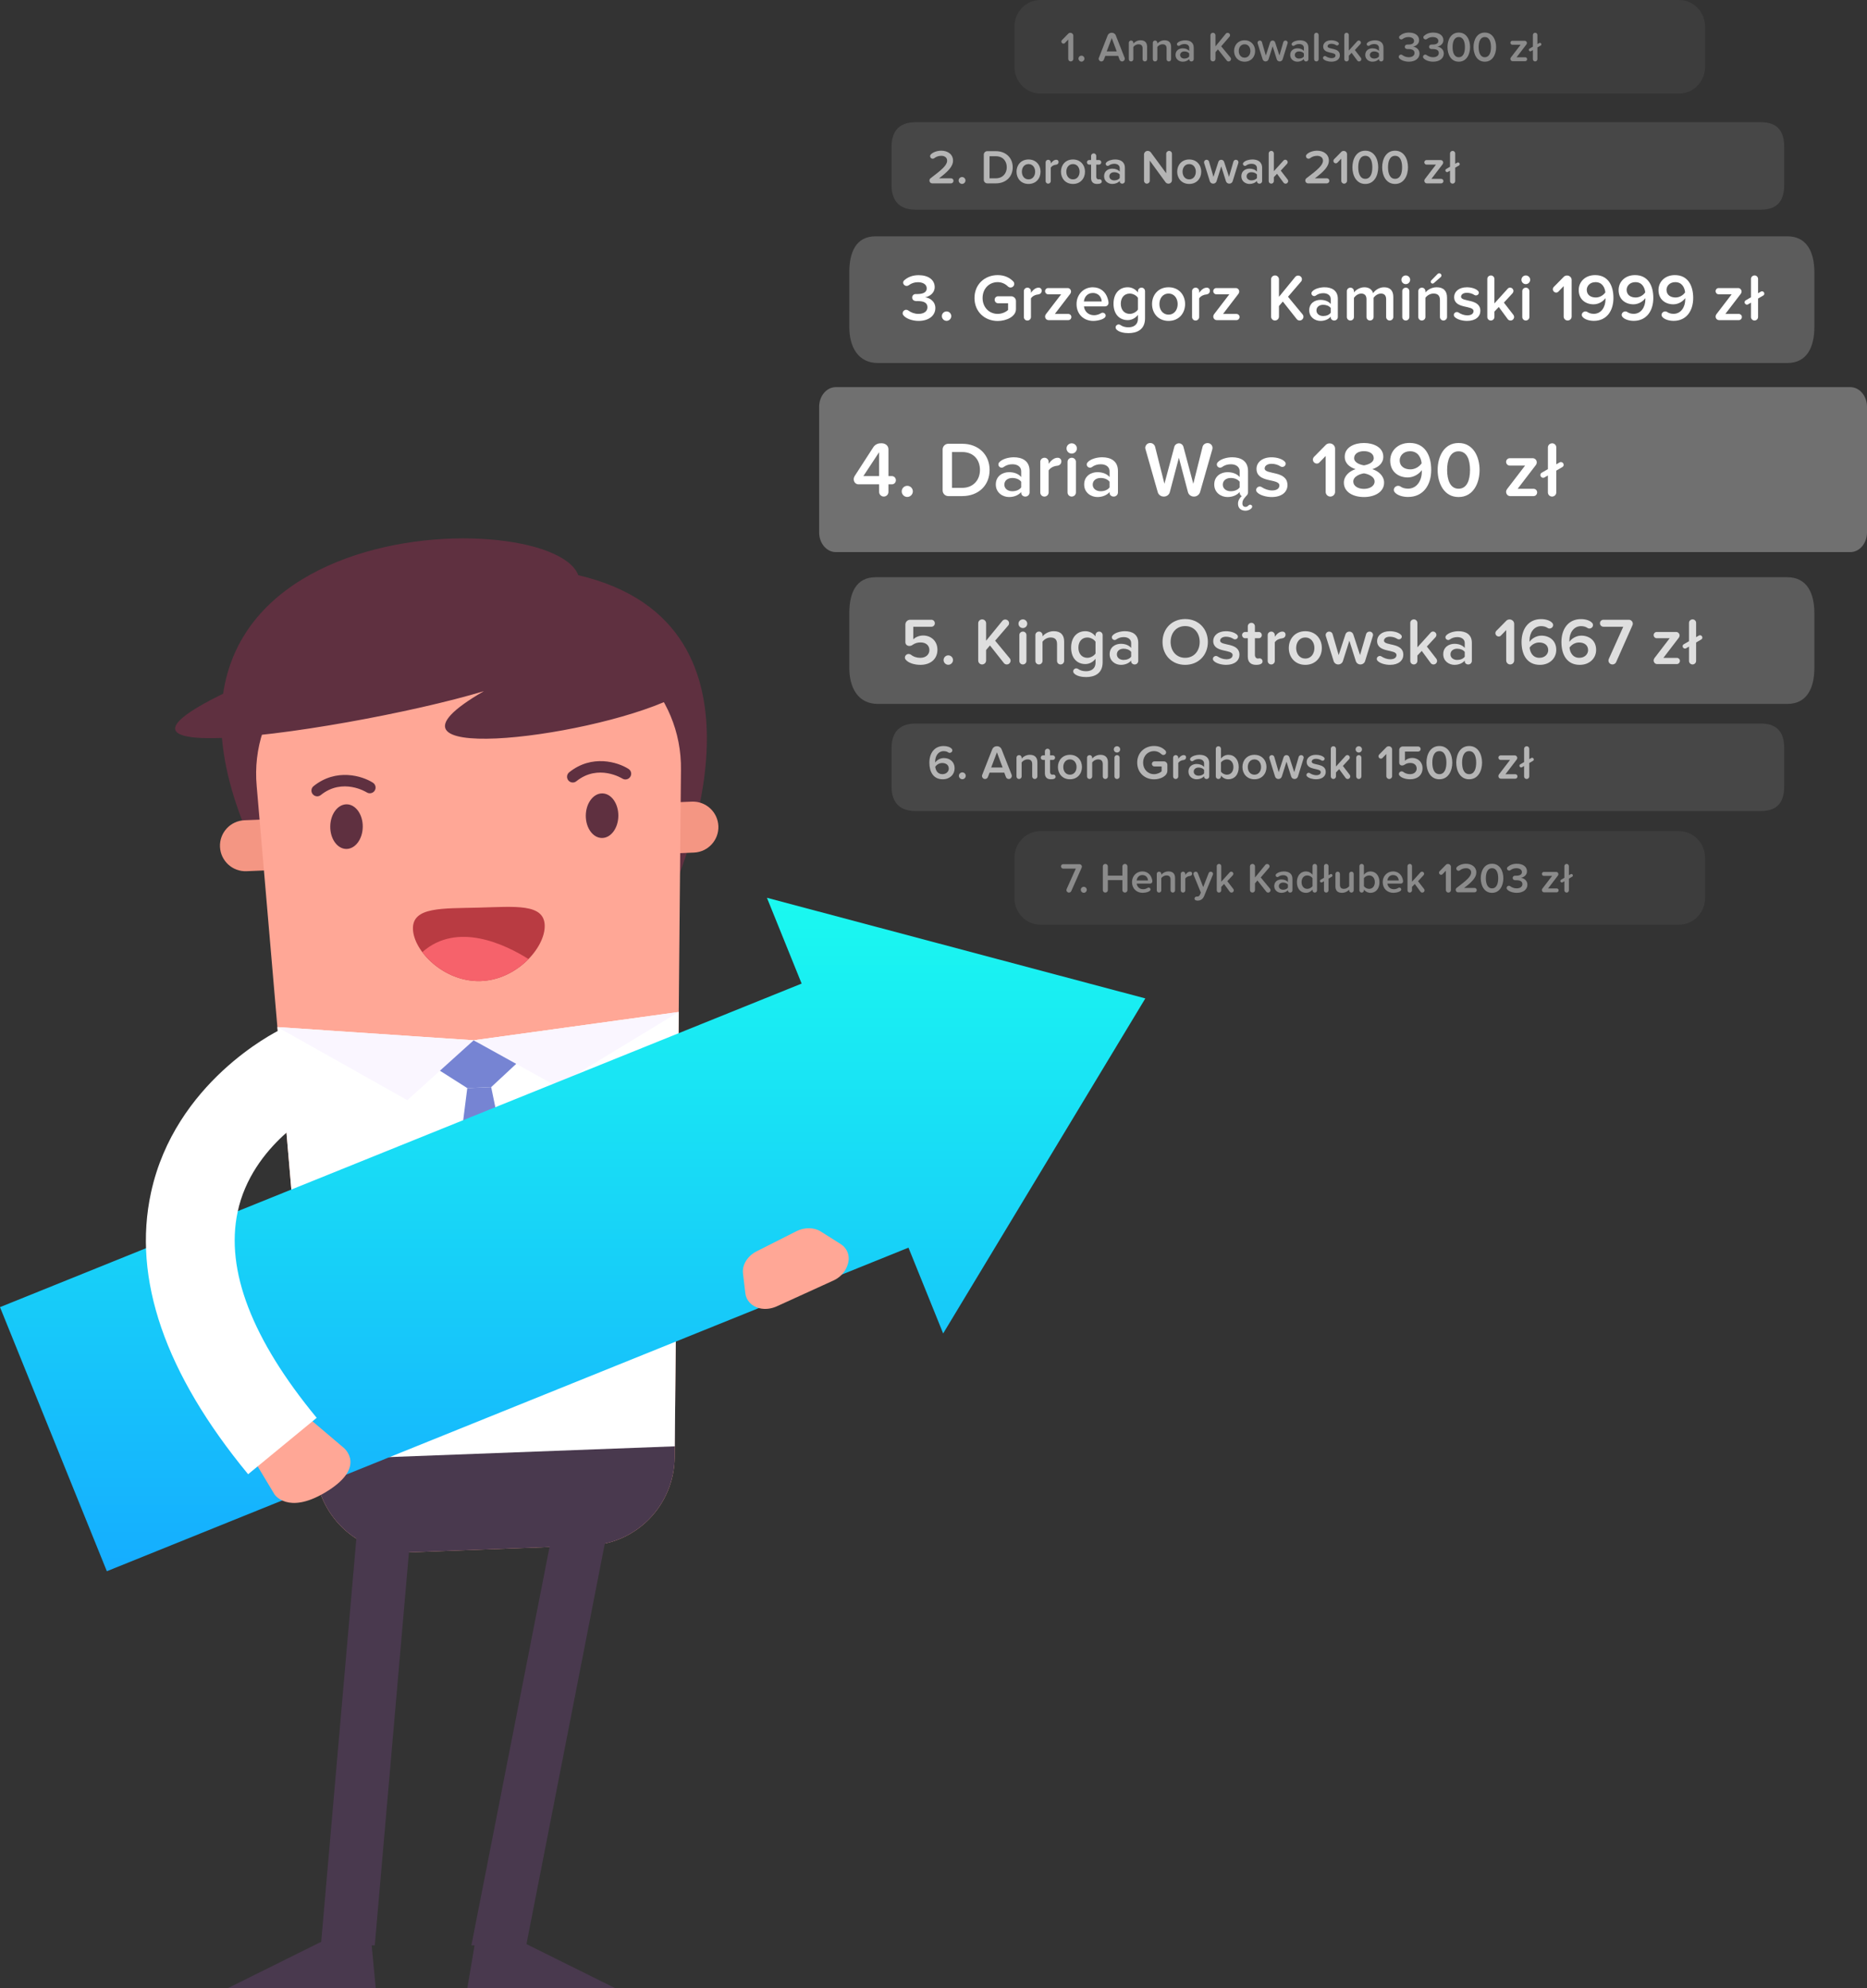 <?xml version="1.0" encoding="utf-8"?>
<!-- Generator: Adobe Illustrator 16.0.4, SVG Export Plug-In . SVG Version: 6.00 Build 0)  -->
<!DOCTYPE svg PUBLIC "-//W3C//DTD SVG 1.1//EN" "http://www.w3.org/Graphics/SVG/1.1/DTD/svg11.dtd">
<svg version="1.1" id="Layer_1" xmlns="http://www.w3.org/2000/svg" xmlns:xlink="http://www.w3.org/1999/xlink" x="0px" y="0px"
	 width="364.864px" height="388.434px" viewBox="612 0 364.864 388.434" enable-background="new 612 0 364.864 388.434"
	 xml:space="preserve">
<rect x="612" y="0" width="364.864" height="388.434" fill="#333333" stroke="none"/>
<path opacity="0.2" fill="#FFFFFF" enable-background="new    " d="M966.58,130.442c0,3.905-1.397,7.072-5.305,7.072H783.576
	c-3.905,0-5.6-3.167-5.6-7.072v-10.609c0-3.905,1.25-7.071,5.156-7.071h178.143c3.906,0,5.305,3.166,5.305,7.071V130.442z"/>
<path opacity="0.1" fill="#FFFFFF" enable-background="new    " d="M960.687,153.555c0,2.695-0.954,4.883-4.567,4.883H790.943
	c-3.611,0-4.715-2.188-4.715-4.883v-7.326c0-2.696,1.104-4.883,4.715-4.883h165.176c3.613,0,4.567,2.187,4.567,4.883
	L960.687,153.555L960.687,153.555z"/>
<path opacity="0.05" fill="#FFFFFF" enable-background="new    " d="M945.216,175.417c0,2.883-2.267,5.222-5.062,5.222H815.308
	c-2.795,0-5.062-2.339-5.062-5.222v-7.83c0-2.883,2.267-5.221,5.062-5.221h124.847c2.796,0,5.062,2.338,5.062,5.221L945.216,175.417
	L945.216,175.417z"/>
<g opacity="0.8">
	<path fill="#FFFFFF" d="M791.878,129.88c-1.182,0-2.413-0.376-2.919-1.062c-0.077-0.104-0.116-0.233-0.116-0.363
		c0-0.376,0.337-0.7,0.726-0.7c0.145,0,0.286,0.039,0.43,0.13c0.519,0.415,1.141,0.623,1.866,0.623c1.091,0,1.765-0.675,1.765-1.505
		c0-0.907-0.661-1.505-1.726-1.505c-0.569,0-1.103,0.144-1.582,0.493c-0.169,0.13-0.39,0.194-0.608,0.194
		c-0.468,0-0.778-0.312-0.778-0.739v-3.438c0-0.506,0.415-0.935,0.935-0.935h4.163c0.362,0,0.661,0.299,0.661,0.688
		c0,0.376-0.299,0.675-0.661,0.675h-3.555v2.464c0.415-0.415,1.129-0.752,1.945-0.752c1.466,0,2.776,1.023,2.776,2.789
		C795.198,128.752,793.836,129.88,791.878,129.88L791.878,129.88z"/>
	<path fill="#FFFFFF" d="M797.323,129.867c-0.506,0-0.921-0.428-0.921-0.921c0-0.506,0.415-0.921,0.921-0.921
		c0.507,0,0.922,0.415,0.922,0.921C798.244,129.439,797.829,129.867,797.323,129.867z"/>
	<path fill="#FFFFFF" d="M808.76,129.803c-0.233,0-0.44-0.092-0.583-0.286l-2.711-3.424l-0.753,0.882v2.062
		c0,0.415-0.351,0.767-0.791,0.767c-0.415,0-0.752-0.352-0.752-0.767v-7.289c0-0.401,0.337-0.752,0.777-0.752
		c0.415,0,0.766,0.351,0.766,0.752v3.424l3.19-3.902c0.144-0.169,0.351-0.247,0.559-0.247c0.389,0,0.739,0.312,0.739,0.714
		c0,0.155-0.053,0.324-0.156,0.44l-2.567,2.982l2.866,3.463c0.104,0.13,0.155,0.272,0.155,0.441
		C809.499,129.427,809.188,129.803,808.76,129.803L808.76,129.803z"/>
	<path fill="#FFFFFF" d="M812.753,121.839c0,0.479-0.391,0.856-0.856,0.856s-0.855-0.377-0.855-0.856
		c0-0.467,0.39-0.843,0.855-0.843S812.753,121.372,812.753,121.839z M811.896,129.803c-0.389,0-0.688-0.312-0.688-0.688v-5.059
		c0-0.363,0.299-0.676,0.714-0.676c0.362,0,0.674,0.312,0.674,0.676v5.059C812.597,129.491,812.285,129.803,811.896,129.803z"/>
	<path fill="#FFFFFF" d="M819.263,129.803c-0.39,0-0.688-0.312-0.688-0.688v-3.295c0-0.959-0.493-1.284-1.259-1.284
		c-0.688,0-1.283,0.402-1.583,0.83v3.749c0,0.376-0.312,0.688-0.699,0.688c-0.389,0-0.688-0.312-0.688-0.688v-5.059
		c0-0.363,0.299-0.676,0.714-0.676c0.362,0,0.674,0.312,0.674,0.676v0.26c0.415-0.493,1.206-1.012,2.205-1.012
		c1.35,0,2.023,0.738,2.023,2.01v3.801C819.963,129.491,819.651,129.803,819.263,129.803z"/>
	<path fill="#FFFFFF" d="M824.254,132.267c-0.83,0-1.895-0.183-2.399-0.766c-0.063-0.091-0.116-0.221-0.116-0.351
		c0-0.337,0.272-0.584,0.598-0.584c0.104,0,0.207,0.026,0.311,0.091c0.467,0.338,0.986,0.467,1.608,0.467
		c0.882,0,1.842-0.4,1.842-1.697V128.7c-0.479,0.622-1.193,1.024-1.997,1.024c-1.596,0-2.774-1.143-2.774-3.203
		c0-2.037,1.167-3.217,2.774-3.217c0.778,0,1.491,0.362,1.997,1.012v-0.247c0-0.376,0.299-0.688,0.714-0.688
		c0.363,0,0.674,0.312,0.674,0.688v5.318C827.483,131.657,825.798,132.267,824.254,132.267z M826.096,125.366
		c-0.298-0.467-0.96-0.83-1.595-0.83c-1.063,0-1.751,0.792-1.751,1.985c0,1.191,0.688,1.983,1.751,1.983
		c0.635,0,1.297-0.377,1.595-0.844V125.366z"/>
	<path fill="#FFFFFF" d="M833.759,129.803h-0.078c-0.182,0-0.622-0.156-0.622-0.637v-0.117c-0.454,0.532-1.192,0.83-2.011,0.83
		c-1.024,0-2.191-0.688-2.191-2.074c0-1.439,1.167-2.036,2.191-2.036c0.83,0,1.569,0.271,2.011,0.805v-0.96
		c0-0.714-0.597-1.154-1.453-1.154c-0.544,0-1.037,0.144-1.491,0.479c-0.077,0.052-0.182,0.091-0.284,0.091
		c-0.261,0-0.545-0.207-0.545-0.545c0-0.104,0.039-0.22,0.104-0.298c0.493-0.623,1.647-0.882,2.438-0.882
		c1.388,0,2.619,0.583,2.619,2.27v3.541C834.446,129.491,834.135,129.803,833.759,129.803z M833.059,127.352
		c-0.312-0.415-0.882-0.623-1.479-0.623c-0.739,0-1.312,0.415-1.312,1.103c0,0.661,0.571,1.09,1.312,1.09
		c0.597,0,1.167-0.208,1.479-0.636V127.352z"/>
	<path fill="#FFFFFF" d="M843.612,129.88c-2.594,0-4.422-1.894-4.422-4.475s1.828-4.475,4.422-4.475
		c2.596,0,4.438,1.894,4.438,4.475S846.207,129.88,843.612,129.88z M843.612,122.306c-1.725,0-2.84,1.322-2.84,3.1
		c0,1.765,1.115,3.101,2.84,3.101c1.727,0,2.842-1.336,2.842-3.101C846.453,123.629,845.338,122.306,843.612,122.306z"/>
	<path fill="#FFFFFF" d="M851.613,129.88c-0.843,0-1.959-0.259-2.45-0.815c-0.078-0.091-0.131-0.208-0.131-0.338
		c0-0.324,0.285-0.583,0.598-0.583c0.104,0,0.221,0.024,0.312,0.091c0.479,0.324,1.128,0.558,1.726,0.558
		c0.816,0,1.219-0.351,1.219-0.83c0-1.22-3.787-0.338-3.787-2.75c0-1.023,0.896-1.905,2.49-1.905c0.844,0,1.79,0.259,2.218,0.752
		c0.078,0.091,0.117,0.193,0.117,0.312c0,0.298-0.26,0.531-0.559,0.531c-0.091,0-0.193-0.025-0.284-0.077
		c-0.402-0.271-0.936-0.441-1.492-0.441c-0.7,0-1.142,0.338-1.142,0.767c0,1.103,3.773,0.271,3.773,2.763
		C854.22,129.024,853.299,129.88,851.613,129.88L851.613,129.88z"/>
	<path fill="#FFFFFF" d="M857.474,129.88c-1.062,0-1.621-0.569-1.621-1.62v-3.579h-0.519c-0.324,0-0.598-0.272-0.598-0.623
		c0-0.324,0.272-0.598,0.598-0.598h0.519v-1.103c0-0.376,0.312-0.688,0.713-0.688c0.377,0,0.676,0.312,0.676,0.688v1.103h0.766
		c0.324,0,0.583,0.272,0.583,0.623c0,0.324-0.259,0.598-0.583,0.598h-0.766v3.229c0,0.479,0.271,0.739,0.597,0.739
		c0.091,0,0.208-0.039,0.285-0.039c0.376,0,0.608,0.259,0.608,0.597C858.731,129.621,858.355,129.88,857.474,129.88z"/>
	<path fill="#FFFFFF" d="M862.557,124.705c-0.558,0.052-1.089,0.285-1.427,0.767v3.645c0,0.376-0.312,0.688-0.688,0.688h-0.024
		c-0.376,0-0.675-0.312-0.675-0.688v-5.059c0-0.363,0.299-0.676,0.714-0.676c0.361,0,0.674,0.312,0.674,0.676v0.323
		c0.338-0.453,0.83-0.999,1.492-0.999c0.376,0,0.608,0.261,0.608,0.598C863.231,124.394,862.946,124.653,862.557,124.705z"/>
	<path fill="#FFFFFF" d="M867.095,129.88c-2.011,0-3.229-1.49-3.229-3.294c0-1.79,1.219-3.28,3.229-3.28s3.229,1.49,3.229,3.28
		C870.324,128.389,869.104,129.88,867.095,129.88z M867.095,124.536c-1.154,0-1.79,0.96-1.79,2.05c0,1.104,0.636,2.062,1.79,2.062
		c1.141,0,1.776-0.96,1.776-2.062C868.871,125.496,868.235,124.536,867.095,124.536z"/>
	<path fill="#FFFFFF" d="M880.296,124.238l-1.519,4.902c-0.116,0.39-0.492,0.662-0.895,0.662h-0.026
		c-0.415,0-0.777-0.272-0.895-0.662l-1.259-3.981l-1.259,3.981c-0.116,0.39-0.492,0.662-0.907,0.662h-0.025
		c-0.402,0-0.766-0.272-0.882-0.662l-1.531-4.902c-0.013-0.064-0.024-0.13-0.024-0.194c0-0.323,0.271-0.662,0.688-0.662
		c0.298,0,0.583,0.195,0.661,0.48l1.193,4.111l1.322-4.047c0.104-0.324,0.401-0.546,0.778-0.546c0.337,0,0.635,0.222,0.752,0.546
		l1.323,4.047l1.191-4.111c0.078-0.285,0.363-0.48,0.662-0.48c0.402,0,0.688,0.312,0.688,0.662
		C880.335,124.108,880.321,124.174,880.296,124.238L880.296,124.238z"/>
	<path fill="#FFFFFF" d="M883.64,129.88c-0.843,0-1.959-0.259-2.451-0.815c-0.078-0.091-0.13-0.208-0.13-0.338
		c0-0.324,0.285-0.583,0.597-0.583c0.104,0,0.222,0.024,0.312,0.091c0.479,0.324,1.128,0.558,1.725,0.558
		c0.817,0,1.22-0.351,1.22-0.83c0-1.22-3.787-0.338-3.787-2.75c0-1.023,0.896-1.905,2.49-1.905c0.844,0,1.789,0.259,2.218,0.752
		c0.078,0.091,0.117,0.193,0.117,0.312c0,0.298-0.261,0.531-0.559,0.531c-0.091,0-0.194-0.025-0.285-0.077
		c-0.401-0.271-0.935-0.441-1.492-0.441c-0.699,0-1.142,0.338-1.142,0.767c0,1.103,3.774,0.271,3.774,2.763
		C886.246,129.024,885.325,129.88,883.64,129.88L883.64,129.88z"/>
	<path fill="#FFFFFF" d="M892.159,129.803c-0.222,0-0.441-0.092-0.571-0.286l-1.737-2.36l-0.855,0.896v1.062
		c0,0.376-0.312,0.688-0.7,0.688c-0.389,0-0.688-0.312-0.688-0.688v-7.445c0-0.362,0.299-0.674,0.714-0.674
		c0.362,0,0.675,0.312,0.675,0.674v4.786l2.606-2.879c0.116-0.13,0.285-0.208,0.454-0.208c0.35,0,0.661,0.312,0.661,0.662
		c0,0.143-0.064,0.298-0.155,0.415l-1.713,1.854l1.868,2.411c0.078,0.117,0.13,0.261,0.13,0.391
		C892.847,129.439,892.574,129.803,892.159,129.803L892.159,129.803z"/>
	<path fill="#FFFFFF" d="M898.953,129.803h-0.078c-0.183,0-0.622-0.156-0.622-0.637v-0.117c-0.454,0.532-1.193,0.83-2.011,0.83
		c-1.024,0-2.191-0.688-2.191-2.074c0-1.439,1.167-2.036,2.191-2.036c0.829,0,1.568,0.271,2.011,0.805v-0.96
		c0-0.714-0.598-1.154-1.453-1.154c-0.545,0-1.037,0.144-1.491,0.479c-0.078,0.052-0.182,0.091-0.285,0.091
		c-0.26,0-0.545-0.207-0.545-0.545c0-0.104,0.039-0.22,0.104-0.298c0.493-0.623,1.646-0.882,2.438-0.882
		c1.389,0,2.62,0.583,2.62,2.27v3.541C899.641,129.491,899.329,129.803,898.953,129.803L898.953,129.803z M898.253,127.352
		c-0.312-0.415-0.882-0.623-1.479-0.623c-0.738,0-1.311,0.415-1.311,1.103c0,0.661,0.571,1.09,1.311,1.09
		c0.598,0,1.167-0.208,1.479-0.636V127.352z"/>
	<path fill="#FFFFFF" d="M907.122,129.803c-0.415,0-0.767-0.352-0.767-0.767v-5.953l-1.037,1.076
		c-0.116,0.13-0.271,0.182-0.428,0.182c-0.338,0-0.648-0.284-0.648-0.647c0-0.168,0.064-0.337,0.194-0.467l1.934-1.958
		c0.154-0.169,0.389-0.261,0.647-0.261c0.479,0,0.896,0.376,0.896,0.869v7.159C907.913,129.452,907.562,129.803,907.122,129.803
		L907.122,129.803z"/>
	<path fill="#FFFFFF" d="M912.931,129.88c-2.555,0-3.579-2.062-3.579-4.461c0-2.517,1.322-4.475,3.825-4.475
		c0.883,0,1.816,0.259,2.244,0.816c0.064,0.104,0.104,0.221,0.104,0.351c0,0.402-0.361,0.675-0.699,0.675
		c-0.131,0-0.26-0.025-0.363-0.104c-0.337-0.233-0.739-0.363-1.284-0.363c-1.426,0-2.27,1.311-2.27,2.813
		c0,0.092,0,0.156,0.014,0.247c0.389-0.597,1.297-1.206,2.309-1.206c1.557,0,2.905,0.946,2.905,2.788
		C916.135,128.583,914.863,129.88,912.931,129.88z M912.801,125.51c-0.726,0-1.427,0.376-1.867,0.997
		c0.091,0.922,0.597,1.998,1.919,1.998c1.129,0,1.713-0.792,1.713-1.491C914.565,125.977,913.748,125.51,912.801,125.51z"/>
	<path fill="#FFFFFF" d="M920.724,129.88c-2.555,0-3.579-2.062-3.579-4.461c0-2.517,1.322-4.475,3.825-4.475
		c0.883,0,1.815,0.259,2.244,0.816c0.064,0.104,0.104,0.221,0.104,0.351c0,0.402-0.362,0.675-0.7,0.675
		c-0.13,0-0.259-0.025-0.362-0.104c-0.337-0.233-0.739-0.363-1.284-0.363c-1.426,0-2.271,1.311-2.271,2.813
		c0,0.092,0,0.156,0.015,0.247c0.389-0.597,1.297-1.206,2.309-1.206c1.556,0,2.905,0.946,2.905,2.788
		C923.928,128.583,922.656,129.88,920.724,129.88z M920.594,125.51c-0.727,0-1.428,0.376-1.867,0.997
		c0.091,0.922,0.597,1.998,1.919,1.998c1.129,0,1.713-0.792,1.713-1.491C922.358,125.977,921.541,125.51,920.594,125.51z"/>
	<path fill="#FFFFFF" d="M931.032,122.137l-3.189,7.198c-0.117,0.285-0.415,0.468-0.728,0.468c-0.454,0-0.777-0.376-0.777-0.767
		c0-0.091,0.024-0.193,0.063-0.298l2.828-6.304h-3.878c-0.377,0-0.675-0.299-0.675-0.7c0-0.363,0.298-0.662,0.675-0.662h4.993
		c0.362,0,0.752,0.312,0.752,0.766C931.098,121.942,931.072,122.046,931.032,122.137L931.032,122.137z"/>
	<path fill="#FFFFFF" d="M939.72,129.725h-3.878c-0.363,0-0.675-0.298-0.675-0.713c0-0.156,0.064-0.312,0.155-0.441l2.982-3.891
		h-2.542c-0.324,0-0.597-0.272-0.597-0.623c0-0.324,0.271-0.598,0.597-0.598h3.826c0.323,0,0.647,0.285,0.647,0.676
		c0,0.168-0.052,0.323-0.143,0.439l-3.021,3.943h2.646c0.312,0,0.584,0.259,0.584,0.584
		C940.304,129.452,940.031,129.725,939.72,129.725L939.72,129.725z"/>
	<path fill="#FFFFFF" d="M944.465,124.927l-0.999,0.584v3.604c0,0.376-0.312,0.688-0.7,0.688c-0.376,0-0.688-0.312-0.688-0.688
		v-2.802l-0.583,0.337c-0.064,0.026-0.143,0.052-0.208,0.052c-0.207,0-0.454-0.181-0.454-0.453c0-0.169,0.078-0.312,0.222-0.39
		l1.023-0.597v-3.594c0-0.362,0.312-0.674,0.714-0.674c0.363,0,0.675,0.312,0.675,0.674v2.803l0.558-0.324
		c0.078-0.039,0.145-0.052,0.208-0.052c0.221,0,0.454,0.182,0.454,0.453C944.686,124.705,944.607,124.861,944.465,124.927z"/>
</g>
<g opacity="0.6">
	<path fill="#FFFFFF" d="M796.229,152.235c-1.856,0-2.603-1.499-2.603-3.244c0-1.829,0.962-3.253,2.781-3.253
		c0.642,0,1.319,0.188,1.632,0.594c0.047,0.075,0.074,0.16,0.074,0.255c0,0.292-0.264,0.49-0.509,0.49
		c-0.095,0-0.188-0.019-0.265-0.075c-0.245-0.17-0.537-0.265-0.935-0.265c-1.036,0-1.648,0.953-1.648,2.047
		c0,0.065,0,0.113,0.009,0.179c0.283-0.434,0.943-0.877,1.679-0.877c1.133,0,2.112,0.688,2.112,2.027
		C798.558,151.292,797.634,152.235,796.229,152.235z M796.134,149.058c-0.527,0-1.037,0.272-1.357,0.726
		c0.066,0.67,0.435,1.452,1.396,1.452c0.82,0,1.245-0.575,1.245-1.084C797.417,149.396,796.822,149.058,796.134,149.058z"/>
	<path fill="#FFFFFF" d="M800.067,152.226c-0.367,0-0.67-0.312-0.67-0.669c0-0.368,0.303-0.67,0.67-0.67s0.669,0.302,0.669,0.67
		C800.736,151.915,800.435,152.226,800.067,152.226z"/>
	<path fill="#FFFFFF" d="M809.139,152.179c-0.235,0-0.453-0.143-0.547-0.368l-0.33-0.877h-2.867l-0.339,0.877
		c-0.085,0.227-0.312,0.368-0.547,0.368c-0.358,0-0.604-0.292-0.604-0.604c0-0.065,0.01-0.142,0.048-0.207l1.961-4.998
		c0.142-0.357,0.49-0.595,0.878-0.595c0.404-0.02,0.792,0.217,0.941,0.595l1.972,4.998c0.02,0.065,0.038,0.142,0.038,0.207
		C809.742,151.867,809.507,152.179,809.139,152.179L809.139,152.179z M806.828,146.964l-1.122,2.972h2.234L806.828,146.964z"/>
	<path fill="#FFFFFF" d="M814.221,152.179c-0.282,0-0.499-0.228-0.499-0.5v-2.396c0-0.697-0.358-0.933-0.915-0.933
		c-0.5,0-0.934,0.292-1.149,0.604v2.726c0,0.272-0.228,0.5-0.511,0.5c-0.281,0-0.499-0.228-0.499-0.5v-3.679
		c0-0.264,0.218-0.489,0.52-0.489c0.264,0,0.49,0.227,0.49,0.489v0.188c0.302-0.358,0.877-0.735,1.603-0.735
		c0.981,0,1.472,0.538,1.472,1.462v2.764C814.73,151.952,814.504,152.179,814.221,152.179z"/>
	<path fill="#FFFFFF" d="M817.38,152.235c-0.772,0-1.179-0.415-1.179-1.179v-2.604h-0.377c-0.235,0-0.435-0.198-0.435-0.453
		c0-0.234,0.198-0.434,0.435-0.434h0.377v-0.802c0-0.273,0.227-0.5,0.519-0.5c0.274,0,0.491,0.227,0.491,0.5v0.802h0.556
		c0.236,0,0.425,0.198,0.425,0.453c0,0.234-0.188,0.434-0.425,0.434h-0.556v2.349c0,0.349,0.197,0.537,0.434,0.537
		c0.065,0,0.15-0.027,0.207-0.027c0.273,0,0.443,0.188,0.443,0.434C818.295,152.047,818.021,152.235,817.38,152.235z"/>
	<path fill="#FFFFFF" d="M821.096,152.235c-1.461,0-2.348-1.085-2.348-2.396c0-1.301,0.887-2.386,2.348-2.386
		c1.462,0,2.349,1.085,2.349,2.386C823.444,151.15,822.558,152.235,821.096,152.235z M821.096,148.351
		c-0.839,0-1.301,0.696-1.301,1.488c0,0.803,0.462,1.5,1.301,1.5c0.83,0,1.292-0.697,1.292-1.5
		C822.388,149.048,821.926,148.351,821.096,148.351z"/>
	<path fill="#FFFFFF" d="M828.008,152.179c-0.282,0-0.499-0.228-0.499-0.5v-2.396c0-0.697-0.358-0.933-0.915-0.933
		c-0.5,0-0.934,0.292-1.15,0.604v2.726c0,0.272-0.227,0.5-0.51,0.5c-0.282,0-0.499-0.228-0.499-0.5v-3.679
		c0-0.264,0.217-0.489,0.52-0.489c0.264,0,0.489,0.227,0.489,0.489v0.188c0.303-0.358,0.877-0.735,1.604-0.735
		c0.98,0,1.472,0.538,1.472,1.462v2.764C828.518,151.952,828.291,152.179,828.008,152.179L828.008,152.179z"/>
	<path fill="#FFFFFF" d="M830.913,146.389c0,0.349-0.283,0.622-0.623,0.622c-0.339,0-0.622-0.273-0.622-0.622
		c0-0.341,0.283-0.613,0.622-0.613C830.63,145.775,830.913,146.049,830.913,146.389z M830.29,152.179
		c-0.282,0-0.499-0.228-0.499-0.5v-3.679c0-0.264,0.217-0.489,0.519-0.489c0.265,0,0.49,0.227,0.49,0.489v3.679
		C830.8,151.952,830.573,152.179,830.29,152.179L830.29,152.179z"/>
	<path fill="#FFFFFF" d="M837.542,152.245c-1.82,0-3.301-1.292-3.301-3.264c0-1.971,1.479-3.253,3.301-3.253
		c0.99,0,1.706,0.377,2.206,0.896c0.095,0.096,0.142,0.228,0.142,0.358c0,0.283-0.245,0.51-0.528,0.51
		c-0.142,0-0.272-0.057-0.377-0.16c-0.377-0.378-0.904-0.604-1.441-0.604c-1.235,0-2.15,0.941-2.15,2.253
		c0,1.302,0.915,2.254,2.15,2.254c0.632,0,1.196-0.292,1.471-0.556v-0.953h-1.424c-0.264,0-0.481-0.218-0.481-0.51
		c0-0.264,0.219-0.48,0.481-0.48h1.867c0.377,0,0.679,0.312,0.679,0.68v1.142C840.135,151.632,838.749,152.245,837.542,152.245z"/>
	<path fill="#FFFFFF" d="M843.304,148.473c-0.405,0.038-0.792,0.207-1.037,0.557v2.649c0,0.272-0.227,0.5-0.5,0.5h-0.019
		c-0.273,0-0.49-0.228-0.49-0.5v-3.679c0-0.264,0.217-0.489,0.519-0.489c0.265,0,0.49,0.227,0.49,0.489v0.236
		c0.245-0.33,0.604-0.727,1.084-0.727c0.273,0,0.443,0.188,0.443,0.434C843.794,148.246,843.587,148.435,843.304,148.473
		L843.304,148.473z"/>
	<path fill="#FFFFFF" d="M847.82,152.179h-0.057c-0.132,0-0.452-0.113-0.452-0.463v-0.085c-0.33,0.388-0.868,0.604-1.462,0.604
		c-0.745,0-1.594-0.5-1.594-1.509c0-1.047,0.849-1.48,1.594-1.48c0.604,0,1.141,0.198,1.462,0.585v-0.697
		c0-0.52-0.435-0.84-1.057-0.84c-0.396,0-0.754,0.104-1.084,0.35c-0.058,0.037-0.133,0.064-0.208,0.064
		c-0.188,0-0.396-0.149-0.396-0.396c0-0.075,0.028-0.16,0.075-0.217c0.358-0.453,1.197-0.643,1.772-0.643
		c1.009,0,1.904,0.425,1.904,1.65v2.574C848.32,151.952,848.094,152.179,847.82,152.179z M847.312,150.396
		c-0.227-0.302-0.642-0.453-1.075-0.453c-0.537,0-0.952,0.302-0.952,0.802c0,0.481,0.415,0.792,0.952,0.792
		c0.435,0,0.85-0.149,1.075-0.462V150.396z"/>
	<path fill="#FFFFFF" d="M852.063,152.235c-0.585,0-1.104-0.273-1.452-0.735v0.18c0,0.272-0.227,0.5-0.51,0.5
		c-0.282,0-0.499-0.228-0.499-0.5v-5.413c0-0.265,0.217-0.49,0.52-0.49c0.264,0,0.489,0.227,0.489,0.49v1.924
		c0.358-0.471,0.888-0.735,1.452-0.735c1.169,0,2.019,0.924,2.019,2.396C854.081,151.349,853.232,152.235,852.063,152.235
		L852.063,152.235z M851.762,148.351c-0.453,0-0.934,0.272-1.15,0.611v1.782c0.218,0.33,0.697,0.595,1.15,0.595
		c0.782,0,1.282-0.612,1.282-1.489S852.544,148.351,851.762,148.351z"/>
	<path fill="#FFFFFF" d="M857.155,152.235c-1.461,0-2.348-1.085-2.348-2.396c0-1.301,0.887-2.386,2.348-2.386
		c1.463,0,2.35,1.085,2.35,2.386C859.504,151.15,858.617,152.235,857.155,152.235z M857.155,148.351
		c-0.839,0-1.301,0.696-1.301,1.488c0,0.803,0.462,1.5,1.301,1.5c0.83,0,1.292-0.697,1.292-1.5
		C858.447,149.048,857.985,148.351,857.155,148.351z"/>
	<path fill="#FFFFFF" d="M866.756,148.133l-1.104,3.564c-0.085,0.283-0.357,0.481-0.65,0.481h-0.02
		c-0.302,0-0.564-0.198-0.649-0.481l-0.915-2.895l-0.915,2.895c-0.084,0.283-0.358,0.481-0.66,0.481h-0.019
		c-0.292,0-0.558-0.198-0.642-0.481l-1.113-3.564c-0.01-0.047-0.019-0.094-0.019-0.141c0-0.236,0.198-0.48,0.5-0.48
		c0.217,0,0.424,0.142,0.479,0.349l0.867,2.989l0.962-2.941c0.076-0.236,0.293-0.396,0.566-0.396c0.245,0,0.462,0.159,0.547,0.396
		l0.962,2.941l0.867-2.989c0.057-0.207,0.264-0.349,0.481-0.349c0.292,0,0.499,0.227,0.499,0.48
		C866.784,148.039,866.775,148.086,866.756,148.133L866.756,148.133z"/>
	<path fill="#FFFFFF" d="M869.189,152.235c-0.612,0-1.425-0.188-1.782-0.594c-0.057-0.066-0.095-0.151-0.095-0.246
		c0-0.235,0.207-0.424,0.435-0.424c0.074,0,0.159,0.019,0.227,0.065c0.349,0.235,0.82,0.405,1.254,0.405
		c0.595,0,0.887-0.255,0.887-0.604c0-0.887-2.754-0.244-2.754-1.999c0-0.744,0.651-1.387,1.812-1.387
		c0.613,0,1.302,0.188,1.612,0.547c0.057,0.066,0.085,0.143,0.085,0.228c0,0.217-0.188,0.387-0.405,0.387
		c-0.065,0-0.143-0.019-0.207-0.057c-0.293-0.198-0.68-0.32-1.085-0.32c-0.509,0-0.829,0.245-0.829,0.556
		c0,0.803,2.743,0.198,2.743,2.01C871.084,151.613,870.415,152.235,869.189,152.235L869.189,152.235z"/>
	<path fill="#FFFFFF" d="M875.385,152.179c-0.16,0-0.32-0.066-0.415-0.207l-1.264-1.718l-0.622,0.65v0.773
		c0,0.272-0.228,0.5-0.511,0.5c-0.281,0-0.498-0.228-0.498-0.5v-5.413c0-0.265,0.217-0.49,0.519-0.49c0.264,0,0.49,0.227,0.49,0.49
		v3.479l1.896-2.094c0.085-0.095,0.207-0.151,0.33-0.151c0.254,0,0.48,0.228,0.48,0.481c0,0.104-0.047,0.217-0.113,0.302
		l-1.244,1.349l1.357,1.755c0.057,0.085,0.095,0.188,0.095,0.281C875.885,151.915,875.687,152.179,875.385,152.179L875.385,152.179z
		"/>
	<path fill="#FFFFFF" d="M878.167,146.389c0,0.349-0.283,0.622-0.623,0.622c-0.339,0-0.622-0.273-0.622-0.622
		c0-0.341,0.283-0.613,0.622-0.613C877.884,145.775,878.167,146.049,878.167,146.389z M877.544,152.179
		c-0.282,0-0.499-0.228-0.499-0.5v-3.679c0-0.264,0.217-0.489,0.519-0.489c0.265,0,0.49,0.227,0.49,0.489v3.679
		C878.054,151.952,877.827,152.179,877.544,152.179z"/>
	<path fill="#FFFFFF" d="M883.484,152.179c-0.302,0-0.556-0.256-0.556-0.558v-4.328l-0.755,0.782
		c-0.085,0.095-0.198,0.133-0.312,0.133c-0.244,0-0.471-0.208-0.471-0.472c0-0.123,0.047-0.245,0.142-0.34l1.404-1.424
		c0.113-0.122,0.283-0.188,0.472-0.188c0.35,0,0.65,0.273,0.65,0.632v5.205C884.06,151.924,883.806,152.179,883.484,152.179
		L883.484,152.179z"/>
	<path fill="#FFFFFF" d="M887.587,152.235c-0.858,0-1.755-0.273-2.122-0.773c-0.057-0.074-0.085-0.17-0.085-0.264
		c0-0.273,0.245-0.51,0.528-0.51c0.104,0,0.207,0.027,0.311,0.095c0.378,0.302,0.83,0.452,1.358,0.452
		c0.792,0,1.281-0.49,1.281-1.094c0-0.66-0.479-1.095-1.254-1.095c-0.415,0-0.802,0.104-1.149,0.358
		c-0.123,0.095-0.283,0.142-0.443,0.142c-0.34,0-0.564-0.227-0.564-0.537v-2.498c0-0.368,0.302-0.681,0.679-0.681h3.025
		c0.266,0,0.481,0.217,0.481,0.5c0,0.273-0.217,0.49-0.481,0.49h-2.583v1.792c0.303-0.302,0.82-0.547,1.414-0.547
		c1.065,0,2.02,0.745,2.02,2.027C890.001,151.415,889.011,152.235,887.587,152.235L887.587,152.235z"/>
	<path fill="#FFFFFF" d="M893.292,152.235c-1.765,0-2.519-1.669-2.519-3.254c0-1.593,0.754-3.243,2.519-3.243
		c1.764,0,2.526,1.65,2.526,3.243C895.819,150.566,895.056,152.235,893.292,152.235z M893.292,146.737
		c-1.009,0-1.377,1.047-1.377,2.244c0,1.198,0.368,2.254,1.377,2.254c1.019,0,1.377-1.056,1.377-2.254
		C894.669,147.784,894.311,146.737,893.292,146.737z"/>
	<path fill="#FFFFFF" d="M899.11,152.235c-1.764,0-2.518-1.669-2.518-3.254c0-1.593,0.754-3.243,2.518-3.243
		c1.765,0,2.527,1.65,2.527,3.243C901.638,150.566,900.874,152.235,899.11,152.235z M899.11,146.737
		c-1.009,0-1.377,1.047-1.377,2.244c0,1.198,0.368,2.254,1.377,2.254c1.02,0,1.377-1.056,1.377-2.254
		C900.487,147.784,900.129,146.737,899.11,146.737z"/>
	<path fill="#FFFFFF" d="M908.135,152.122h-2.82c-0.264,0-0.489-0.217-0.489-0.519c0-0.113,0.048-0.228,0.112-0.32l2.169-2.829
		h-1.849c-0.235,0-0.434-0.198-0.434-0.453c0-0.234,0.197-0.434,0.434-0.434h2.782c0.234,0,0.472,0.207,0.472,0.49
		c0,0.123-0.038,0.235-0.104,0.319l-2.197,2.867h1.924c0.226,0,0.424,0.188,0.424,0.424
		C908.559,151.924,908.36,152.122,908.135,152.122L908.135,152.122z"/>
	<path fill="#FFFFFF" d="M911.586,148.633l-0.727,0.426v2.621c0,0.272-0.227,0.5-0.51,0.5c-0.272,0-0.499-0.228-0.499-0.5v-2.037
		l-0.425,0.245c-0.047,0.02-0.104,0.037-0.15,0.037c-0.15,0-0.33-0.132-0.33-0.329c0-0.122,0.058-0.228,0.16-0.283l0.745-0.435
		v-2.611c0-0.265,0.227-0.49,0.52-0.49c0.264,0,0.489,0.227,0.489,0.49v2.037l0.405-0.235c0.057-0.028,0.104-0.038,0.151-0.038
		c0.16,0,0.33,0.132,0.33,0.33C911.747,148.473,911.69,148.586,911.586,148.633z"/>
</g>
<g opacity="0.4">
	<path fill="#FFFFFF" d="M823.391,169.492l-2.031,4.581c-0.073,0.182-0.264,0.298-0.462,0.298c-0.289,0-0.495-0.239-0.495-0.486
		c0-0.059,0.017-0.124,0.041-0.189l1.801-4.013h-2.47c-0.238,0-0.429-0.189-0.429-0.445c0-0.231,0.189-0.421,0.429-0.421h3.18
		c0.229,0,0.479,0.198,0.479,0.486C823.432,169.368,823.415,169.435,823.391,169.492z"/>
	<path fill="#FFFFFF" d="M823.802,174.412c-0.322,0-0.586-0.271-0.586-0.586c0-0.322,0.264-0.586,0.586-0.586
		c0.321,0,0.586,0.264,0.586,0.586C824.388,174.14,824.123,174.412,823.802,174.412z"/>
	<path fill="#FFFFFF" d="M831.832,174.371c-0.272,0-0.487-0.224-0.487-0.486v-1.956h-2.84v1.956c0,0.264-0.224,0.486-0.504,0.486
		c-0.265,0-0.479-0.224-0.479-0.486v-4.641c0-0.256,0.215-0.479,0.495-0.479c0.265,0,0.487,0.223,0.487,0.479v1.816h2.84v-1.816
		c0-0.256,0.215-0.479,0.504-0.479c0.264,0,0.486,0.223,0.486,0.479v4.641C832.335,174.147,832.112,174.371,831.832,174.371
		L831.832,174.371z"/>
	<path fill="#FFFFFF" d="M836.773,172.612h-2.625c0.059,0.595,0.513,1.098,1.255,1.098c0.289,0,0.619-0.091,0.893-0.264
		c0.058-0.033,0.124-0.05,0.182-0.05c0.183,0,0.371,0.147,0.371,0.363c0,0.453-1.022,0.659-1.535,0.659
		c-1.196,0-2.089-0.833-2.089-2.097c0-1.155,0.842-2.088,2.022-2.088c0.933,0,1.609,0.562,1.856,1.42
		c0.05,0.165,0.101,0.354,0.101,0.528C837.203,172.414,837.013,172.612,836.773,172.612z M835.246,170.945
		c-0.728,0-1.064,0.577-1.105,1.057h2.212C836.336,171.539,836.022,170.945,835.246,170.945L835.246,170.945z"/>
	<path fill="#FFFFFF" d="M841.196,174.371c-0.248,0-0.438-0.198-0.438-0.438v-2.098c0-0.61-0.314-0.816-0.801-0.816
		c-0.438,0-0.817,0.256-1.008,0.527v2.387c0,0.238-0.198,0.438-0.445,0.438c-0.248,0-0.438-0.198-0.438-0.438v-3.221
		c0-0.23,0.189-0.43,0.454-0.43c0.23,0,0.429,0.198,0.429,0.43v0.165c0.266-0.312,0.769-0.644,1.403-0.644
		c0.858,0,1.288,0.471,1.288,1.279v2.419C841.642,174.173,841.443,174.371,841.196,174.371z"/>
	<path fill="#FFFFFF" d="M844.546,171.127c-0.354,0.032-0.693,0.183-0.908,0.486v2.32c0,0.238-0.198,0.438-0.438,0.438h-0.018
		c-0.239,0-0.429-0.198-0.429-0.438v-3.221c0-0.23,0.188-0.43,0.454-0.43c0.229,0,0.429,0.198,0.429,0.43v0.206
		c0.215-0.289,0.528-0.636,0.949-0.636c0.24,0,0.389,0.165,0.389,0.38C844.976,170.929,844.794,171.094,844.546,171.127z"/>
	<path fill="#FFFFFF" d="M849.026,170.879l-1.699,4.152c-0.265,0.652-0.734,0.908-1.297,0.908c-0.306,0-0.586-0.116-0.586-0.396
		c0-0.215,0.174-0.396,0.412-0.396c0.06,0,0.107,0.009,0.166,0c0.197-0.018,0.363-0.107,0.462-0.33l0.198-0.445l-1.429-3.5
		c-0.017-0.05-0.024-0.1-0.024-0.148c0-0.215,0.174-0.438,0.446-0.438c0.173,0,0.338,0.107,0.412,0.289l1.057,2.725l1.058-2.725
		c0.058-0.173,0.23-0.289,0.421-0.289c0.256,0,0.438,0.215,0.438,0.43C849.06,170.771,849.052,170.829,849.026,170.879
		L849.026,170.879z"/>
	<path fill="#FFFFFF" d="M852.683,174.371c-0.141,0-0.281-0.058-0.363-0.182l-1.105-1.503l-0.545,0.569v0.678
		c0,0.238-0.198,0.438-0.445,0.438c-0.248,0-0.438-0.198-0.438-0.438v-4.738c0-0.231,0.188-0.43,0.453-0.43
		c0.23,0,0.43,0.197,0.43,0.43v3.046l1.659-1.833c0.073-0.082,0.182-0.132,0.289-0.132c0.223,0,0.421,0.198,0.421,0.421
		c0,0.091-0.041,0.19-0.1,0.265l-1.09,1.181l1.188,1.536c0.05,0.073,0.083,0.165,0.083,0.246
		C853.12,174.14,852.946,174.371,852.683,174.371z"/>
	<path fill="#FFFFFF" d="M859.836,174.371c-0.148,0-0.28-0.058-0.371-0.182l-1.727-2.18l-0.479,0.562v1.312
		c0,0.265-0.223,0.487-0.504,0.487c-0.264,0-0.479-0.224-0.479-0.487v-4.64c0-0.256,0.216-0.479,0.495-0.479
		c0.266,0,0.487,0.223,0.487,0.479v2.18l2.031-2.483c0.091-0.107,0.223-0.157,0.354-0.157c0.248,0,0.471,0.198,0.471,0.454
		c0,0.099-0.032,0.206-0.1,0.28l-1.634,1.897l1.824,2.204c0.064,0.083,0.099,0.174,0.099,0.281
		C860.307,174.132,860.108,174.371,859.836,174.371z"/>
	<path fill="#FFFFFF" d="M864.144,174.371h-0.05c-0.116,0-0.396-0.1-0.396-0.404v-0.074c-0.288,0.339-0.76,0.527-1.278,0.527
		c-0.652,0-1.396-0.438-1.396-1.319c0-0.916,0.743-1.296,1.396-1.296c0.527,0,0.999,0.173,1.278,0.512v-0.611
		c0-0.454-0.38-0.733-0.925-0.733c-0.347,0-0.66,0.091-0.949,0.306c-0.05,0.033-0.114,0.058-0.182,0.058
		c-0.165,0-0.347-0.132-0.347-0.347c0-0.066,0.024-0.141,0.065-0.189c0.313-0.396,1.049-0.562,1.553-0.562
		c0.883,0,1.668,0.371,1.668,1.444v2.254C864.581,174.173,864.383,174.371,864.144,174.371z M863.697,172.811
		c-0.197-0.265-0.562-0.396-0.94-0.396c-0.47,0-0.833,0.266-0.833,0.702c0,0.421,0.363,0.693,0.833,0.693
		c0.38,0,0.743-0.132,0.94-0.404V172.811z"/>
	<path fill="#FFFFFF" d="M868.937,174.371c-0.247,0-0.438-0.198-0.438-0.438v-0.157c-0.313,0.404-0.769,0.644-1.279,0.644
		c-1.016,0-1.767-0.774-1.767-2.088c0-1.288,0.742-2.097,1.767-2.097c0.495,0,0.958,0.229,1.279,0.644v-1.676
		c0-0.239,0.189-0.438,0.454-0.438c0.23,0,0.43,0.197,0.43,0.438v4.73C869.383,174.173,869.185,174.371,868.937,174.371z
		 M868.499,171.548c-0.197-0.298-0.61-0.527-1.023-0.527c-0.677,0-1.114,0.545-1.114,1.312c0,0.759,0.438,1.305,1.114,1.305
		c0.413,0,0.826-0.23,1.023-0.521V171.548z"/>
	<path fill="#FFFFFF" d="M872.262,171.267l-0.636,0.372v2.295c0,0.238-0.197,0.438-0.445,0.438c-0.239,0-0.438-0.198-0.438-0.438
		v-1.783l-0.371,0.215c-0.042,0.017-0.092,0.032-0.134,0.032c-0.132,0-0.288-0.115-0.288-0.288c0-0.107,0.05-0.198,0.141-0.248
		l0.652-0.38v-2.286c0-0.231,0.197-0.43,0.453-0.43c0.231,0,0.43,0.197,0.43,0.43v1.782l0.354-0.206
		c0.05-0.024,0.091-0.033,0.132-0.033c0.142,0,0.289,0.116,0.289,0.289C872.402,171.127,872.353,171.226,872.262,171.267z"/>
	<path fill="#FFFFFF" d="M876.107,174.371c-0.248,0-0.438-0.198-0.438-0.438v-0.142c-0.289,0.322-0.785,0.627-1.412,0.627
		c-0.858,0-1.279-0.453-1.279-1.263v-2.443c0-0.23,0.189-0.43,0.454-0.43c0.23,0,0.429,0.198,0.429,0.43v2.121
		c0,0.611,0.314,0.802,0.793,0.802c0.438,0,0.81-0.247,1.017-0.513v-2.41c0-0.23,0.188-0.43,0.453-0.43c0.23,0,0.43,0.198,0.43,0.43
		v3.221C876.553,174.173,876.354,174.371,876.107,174.371z"/>
	<path fill="#FFFFFF" d="M879.82,174.42c-0.512,0-0.966-0.238-1.271-0.644v0.157c0,0.238-0.198,0.438-0.445,0.438
		c-0.248,0-0.438-0.198-0.438-0.438v-4.738c0-0.231,0.188-0.43,0.454-0.43c0.229,0,0.429,0.197,0.429,0.43v1.684
		c0.313-0.413,0.776-0.644,1.271-0.644c1.023,0,1.768,0.809,1.768,2.097C881.587,173.645,880.844,174.42,879.82,174.42z
		 M879.557,171.02c-0.396,0-0.816,0.239-1.008,0.536v1.561c0.189,0.289,0.611,0.521,1.008,0.521c0.686,0,1.122-0.536,1.122-1.305
		C880.679,171.565,880.241,171.02,879.557,171.02z"/>
	<path fill="#FFFFFF" d="M885.77,172.612h-2.625c0.059,0.595,0.512,1.098,1.255,1.098c0.289,0,0.619-0.091,0.893-0.264
		c0.058-0.033,0.124-0.05,0.182-0.05c0.182,0,0.371,0.147,0.371,0.363c0,0.453-1.023,0.659-1.535,0.659
		c-1.197,0-2.089-0.833-2.089-2.097c0-1.155,0.842-2.088,2.022-2.088c0.933,0,1.609,0.562,1.856,1.42
		c0.05,0.165,0.101,0.354,0.101,0.528C886.199,172.414,886.009,172.612,885.77,172.612L885.77,172.612z M884.242,170.945
		c-0.728,0-1.064,0.577-1.105,1.057h2.212C885.332,171.539,885.019,170.945,884.242,170.945z"/>
	<path fill="#FFFFFF" d="M889.961,174.371c-0.142,0-0.281-0.058-0.363-0.182l-1.105-1.503l-0.546,0.569v0.678
		c0,0.238-0.197,0.438-0.444,0.438c-0.248,0-0.438-0.198-0.438-0.438v-4.738c0-0.231,0.189-0.43,0.454-0.43
		c0.23,0,0.429,0.197,0.429,0.43v3.046l1.659-1.833c0.074-0.082,0.183-0.132,0.289-0.132c0.224,0,0.421,0.198,0.421,0.421
		c0,0.091-0.041,0.19-0.099,0.265l-1.09,1.181l1.188,1.536c0.05,0.073,0.083,0.165,0.083,0.246
		C890.398,174.14,890.225,174.371,889.961,174.371L889.961,174.371z"/>
	<path fill="#FFFFFF" d="M895.051,174.371c-0.264,0-0.487-0.224-0.487-0.486v-3.789l-0.66,0.686
		c-0.073,0.082-0.173,0.115-0.271,0.115c-0.215,0-0.412-0.183-0.412-0.413c0-0.107,0.041-0.214,0.123-0.297l1.229-1.246
		c0.1-0.107,0.247-0.165,0.413-0.165c0.306,0,0.569,0.239,0.569,0.553v4.558C895.555,174.147,895.332,174.371,895.051,174.371
		L895.051,174.371z"/>
	<path fill="#FFFFFF" d="M900.169,174.321h-3.229c-0.229,0-0.454-0.198-0.454-0.479c0-0.156,0.066-0.306,0.198-0.403
		c2.006-1.511,2.823-2.246,2.823-3.005c0-0.562-0.486-0.826-0.99-0.826c-0.479,0-0.884,0.147-1.205,0.404
		c-0.091,0.065-0.182,0.1-0.281,0.1c-0.229,0-0.438-0.19-0.438-0.446c0-0.074,0.025-0.156,0.074-0.229
		c0.339-0.431,1.146-0.702,1.833-0.702c1.081,0,2.015,0.603,2.015,1.701c0,1.015-0.917,1.915-2.386,3.021h2.039
		c0.229,0,0.429,0.19,0.429,0.422C900.598,174.132,900.399,174.321,900.169,174.321L900.169,174.321z"/>
	<path fill="#FFFFFF" d="M903.584,174.42c-1.544,0-2.204-1.461-2.204-2.848c0-1.395,0.66-2.84,2.204-2.84
		c1.543,0,2.212,1.445,2.212,2.84C905.796,172.959,905.127,174.42,903.584,174.42z M903.584,169.607
		c-0.884,0-1.206,0.917-1.206,1.965c0,1.049,0.322,1.973,1.206,1.973c0.892,0,1.205-0.924,1.205-1.973
		C904.789,170.524,904.476,169.607,903.584,169.607z"/>
	<path fill="#FFFFFF" d="M908.41,174.42c-0.792,0-1.603-0.297-1.907-0.726c-0.049-0.066-0.074-0.133-0.074-0.215
		c0-0.239,0.207-0.446,0.438-0.446c0.091,0,0.182,0.033,0.256,0.083c0.362,0.272,0.816,0.429,1.264,0.429
		c0.718,0,1.131-0.33,1.131-0.824c0-0.536-0.421-0.769-1.205-0.769c-0.362,0.033-0.692-0.074-0.692-0.446
		c0-0.238,0.182-0.429,0.444-0.429c0.761,0.024,1.362-0.124,1.362-0.71c0-0.504-0.487-0.76-1.098-0.76
		c-0.438,0-0.817,0.133-1.156,0.389c-0.074,0.049-0.157,0.074-0.247,0.074c-0.207,0-0.43-0.174-0.43-0.413
		c0-0.115,0.05-0.223,0.147-0.297c0.438-0.389,1.023-0.628,1.775-0.628c1.196,0,1.997,0.562,1.997,1.486
		c0,0.727-0.619,1.163-1.197,1.263c0.537,0.05,1.28,0.487,1.28,1.338C910.499,173.752,909.689,174.42,908.41,174.42L908.41,174.42z"
		/>
	<path fill="#FFFFFF" d="M916.225,174.321h-2.468c-0.231,0-0.43-0.189-0.43-0.454c0-0.099,0.041-0.198,0.1-0.28l1.898-2.477h-1.618
		c-0.206,0-0.38-0.174-0.38-0.396c0-0.206,0.174-0.38,0.38-0.38h2.436c0.206,0,0.412,0.183,0.412,0.431
		c0,0.106-0.033,0.206-0.091,0.279l-1.923,2.511h1.684c0.198,0,0.372,0.165,0.372,0.37
		C916.597,174.147,916.423,174.321,916.225,174.321z"/>
	<path fill="#FFFFFF" d="M919.243,171.267l-0.636,0.372v2.295c0,0.238-0.197,0.438-0.445,0.438c-0.238,0-0.438-0.198-0.438-0.438
		v-1.783l-0.371,0.215c-0.042,0.017-0.091,0.032-0.133,0.032c-0.132,0-0.289-0.115-0.289-0.288c0-0.107,0.05-0.198,0.141-0.248
		l0.652-0.38v-2.286c0-0.231,0.198-0.43,0.454-0.43c0.23,0,0.429,0.197,0.429,0.43v1.782l0.355-0.206
		c0.05-0.024,0.091-0.033,0.132-0.033c0.141,0,0.289,0.116,0.289,0.289C919.385,171.127,919.335,171.226,919.243,171.267z"/>
</g>
<path opacity="0.2" fill="#FFFFFF" enable-background="new    " d="M966.58,63.845c0,3.905-1.397,7.072-5.305,7.072H783.576
	c-3.905,0-5.6-3.167-5.6-7.072V53.236c0-3.906,1.25-7.073,5.156-7.073h178.143c3.906,0,5.305,3.167,5.305,7.073V63.845z"/>
<path opacity="0.1" fill="#FFFFFF" enable-background="new    " d="M960.687,36.077c0,2.696-0.954,4.883-4.567,4.883H790.943
	c-3.611,0-4.715-2.187-4.715-4.883v-7.326c0-2.695,1.104-4.883,4.715-4.883h165.176c3.613,0,4.567,2.188,4.567,4.883L960.687,36.077
	L960.687,36.077z"/>
<path opacity="0.05" fill="#FFFFFF" enable-background="new    " d="M945.216,13.052c0,2.883-2.267,5.22-5.062,5.22H815.308
	c-2.795,0-5.062-2.337-5.062-5.22v-7.83c0-2.885,2.267-5.222,5.062-5.222h124.847c2.796,0,5.062,2.337,5.062,5.222L945.216,13.052
	L945.216,13.052z"/>
<path fill="#FFFFFF" d="M791.515,62.693c-1.245,0-2.517-0.467-2.996-1.141c-0.078-0.104-0.117-0.208-0.117-0.339
	c0-0.376,0.324-0.699,0.688-0.699c0.143,0,0.285,0.052,0.402,0.13c0.569,0.428,1.283,0.675,1.983,0.675
	c1.128,0,1.776-0.521,1.776-1.298c0-0.843-0.661-1.206-1.895-1.206c-0.569,0.052-1.089-0.116-1.089-0.7
	c0-0.376,0.285-0.675,0.7-0.675c1.193,0.039,2.14-0.194,2.14-1.115c0-0.791-0.765-1.193-1.725-1.193
	c-0.688,0-1.284,0.208-1.816,0.61c-0.115,0.077-0.246,0.116-0.389,0.116c-0.324,0-0.675-0.272-0.675-0.648
	c0-0.182,0.078-0.35,0.232-0.467c0.688-0.609,1.608-0.985,2.789-0.985c1.881,0,3.14,0.883,3.14,2.334
	c0,1.143-0.974,1.829-1.881,1.984c0.843,0.078,2.011,0.766,2.011,2.103C794.796,61.644,793.524,62.693,791.515,62.693
	L791.515,62.693z"/>
<path fill="#FFFFFF" d="M796.986,62.681c-0.506,0-0.921-0.429-0.921-0.921c0-0.507,0.415-0.922,0.921-0.922
	c0.507,0,0.921,0.415,0.921,0.922C797.906,62.253,797.492,62.681,796.986,62.681z"/>
<path fill="#FFFFFF" d="M806.983,62.707c-2.503,0-4.539-1.776-4.539-4.487c0-2.71,2.036-4.476,4.539-4.476
	c1.361,0,2.349,0.521,3.035,1.232c0.13,0.13,0.194,0.312,0.194,0.493c0,0.389-0.337,0.699-0.728,0.699
	c-0.193,0-0.376-0.078-0.519-0.221c-0.52-0.519-1.245-0.83-1.984-0.83c-1.698,0-2.957,1.297-2.957,3.101
	c0,1.789,1.259,3.101,2.957,3.101c0.869,0,1.647-0.402,2.023-0.766v-1.311h-1.959c-0.363,0-0.661-0.299-0.661-0.701
	c0-0.361,0.298-0.661,0.661-0.661h2.567c0.52,0,0.935,0.429,0.935,0.935v1.569C810.55,61.863,808.644,62.707,806.983,62.707z"/>
<path fill="#FFFFFF" d="M814.905,57.519c-0.558,0.052-1.089,0.285-1.427,0.766v3.646c0,0.376-0.312,0.688-0.688,0.688h-0.025
	c-0.376,0-0.675-0.312-0.675-0.688V56.87c0-0.363,0.299-0.675,0.714-0.675c0.362,0,0.674,0.312,0.674,0.675v0.324
	c0.338-0.454,0.83-0.999,1.492-0.999c0.376,0,0.609,0.26,0.609,0.597C815.58,57.207,815.295,57.467,814.905,57.519z"/>
<path fill="#FFFFFF" d="M820.793,62.538h-3.878c-0.363,0-0.676-0.298-0.676-0.713c0-0.156,0.065-0.312,0.156-0.441l2.982-3.891
	h-2.542c-0.324,0-0.598-0.271-0.598-0.623c0-0.324,0.272-0.597,0.598-0.597h3.826c0.323,0,0.647,0.285,0.647,0.675
	c0,0.168-0.052,0.324-0.143,0.44l-3.021,3.942h2.646c0.312,0,0.584,0.259,0.584,0.583C821.377,62.266,821.104,62.538,820.793,62.538
	L820.793,62.538z"/>
<path fill="#FFFFFF" d="M827.964,59.854h-4.125c0.091,0.934,0.805,1.725,1.972,1.725c0.454,0,0.974-0.143,1.4-0.415
	c0.091-0.052,0.194-0.078,0.286-0.078c0.284,0,0.583,0.234,0.583,0.571c0,0.713-1.608,1.037-2.412,1.037
	c-1.881,0-3.281-1.311-3.281-3.294c0-1.815,1.322-3.281,3.178-3.281c1.465,0,2.528,0.882,2.918,2.23
	c0.078,0.26,0.155,0.558,0.155,0.83C828.638,59.542,828.34,59.854,827.964,59.854z M825.564,57.233c-1.142,0-1.674,0.908-1.737,1.66
	h3.476C827.276,58.167,826.783,57.233,825.564,57.233L825.564,57.233z"/>
<path fill="#FFFFFF" d="M832.539,65.08c-0.83,0-1.895-0.182-2.399-0.765c-0.063-0.091-0.116-0.221-0.116-0.352
	c0-0.337,0.272-0.584,0.598-0.584c0.104,0,0.207,0.026,0.311,0.092c0.467,0.338,0.986,0.467,1.608,0.467
	c0.882,0,1.842-0.401,1.842-1.698v-0.727c-0.479,0.622-1.193,1.023-1.997,1.023c-1.596,0-2.775-1.142-2.775-3.203
	c0-2.037,1.167-3.217,2.775-3.217c0.778,0,1.491,0.363,1.997,1.012v-0.247c0-0.376,0.299-0.688,0.714-0.688
	c0.363,0,0.674,0.312,0.674,0.688V62.2C835.769,64.471,834.083,65.08,832.539,65.08z M834.381,58.181
	c-0.298-0.469-0.96-0.83-1.595-0.83c-1.063,0-1.751,0.791-1.751,1.983s0.688,1.984,1.751,1.984c0.635,0,1.297-0.377,1.595-0.844
	V58.181z"/>
<path fill="#FFFFFF" d="M840.372,62.693c-2.012,0-3.229-1.491-3.229-3.294c0-1.79,1.219-3.281,3.229-3.281
	c2.01,0,3.229,1.491,3.229,3.281C843.602,61.202,842.382,62.693,840.372,62.693z M840.372,57.351c-1.154,0-1.79,0.959-1.79,2.049
	c0,1.103,0.636,2.062,1.79,2.062c1.141,0,1.775-0.96,1.775-2.062C842.148,58.31,841.513,57.351,840.372,57.351z"/>
<path fill="#FFFFFF" d="M847.775,57.519c-0.558,0.052-1.089,0.285-1.427,0.766v3.646c0,0.376-0.312,0.688-0.688,0.688h-0.025
	c-0.376,0-0.675-0.312-0.675-0.688V56.87c0-0.363,0.299-0.675,0.714-0.675c0.362,0,0.674,0.312,0.674,0.675v0.324
	c0.338-0.454,0.83-0.999,1.492-0.999c0.376,0,0.608,0.26,0.608,0.597C848.45,57.207,848.165,57.467,847.775,57.519z"/>
<path fill="#FFFFFF" d="M853.662,62.538h-3.878c-0.363,0-0.676-0.298-0.676-0.713c0-0.156,0.065-0.312,0.156-0.441l2.982-3.891
	h-2.542c-0.324,0-0.598-0.271-0.598-0.623c0-0.324,0.272-0.597,0.598-0.597h3.825c0.324,0,0.648,0.285,0.648,0.675
	c0,0.168-0.052,0.324-0.143,0.44l-3.021,3.942h2.646c0.312,0,0.584,0.259,0.584,0.583C854.246,62.266,853.974,62.538,853.662,62.538
	L853.662,62.538z"/>
<path fill="#FFFFFF" d="M860.833,59.854"/>
<path fill="#FFFFFF" d="M865.994,62.616c-0.233,0-0.44-0.091-0.583-0.285l-2.711-3.425l-0.754,0.882v2.062
	c0,0.415-0.35,0.766-0.791,0.766c-0.414,0-0.752-0.351-0.752-0.766v-7.289c0-0.402,0.338-0.752,0.778-0.752
	c0.415,0,0.765,0.35,0.765,0.752v3.424l3.191-3.903c0.143-0.169,0.35-0.247,0.558-0.247c0.39,0,0.739,0.312,0.739,0.714
	c0,0.155-0.052,0.324-0.156,0.44l-2.566,2.983l2.866,3.463c0.104,0.13,0.154,0.271,0.154,0.44
	C866.733,62.24,866.422,62.616,865.994,62.616z"/>
<path fill="#FFFFFF" d="M872.763,62.616h-0.078c-0.182,0-0.622-0.156-0.622-0.636v-0.117c-0.454,0.532-1.192,0.83-2.011,0.83
	c-1.024,0-2.191-0.688-2.191-2.075c0-1.438,1.167-2.036,2.191-2.036c0.83,0,1.569,0.272,2.011,0.806v-0.96
	c0-0.715-0.597-1.154-1.453-1.154c-0.544,0-1.037,0.143-1.49,0.479c-0.078,0.053-0.183,0.092-0.285,0.092
	c-0.261,0-0.545-0.207-0.545-0.546c0-0.104,0.039-0.22,0.104-0.298c0.493-0.623,1.647-0.882,2.438-0.882
	c1.388,0,2.62,0.583,2.62,2.271v3.541C873.449,62.305,873.139,62.616,872.763,62.616L872.763,62.616z M872.062,60.165
	c-0.312-0.415-0.882-0.623-1.479-0.623c-0.739,0-1.312,0.415-1.312,1.104c0,0.661,0.571,1.09,1.312,1.09
	c0.597,0,1.167-0.208,1.479-0.636V60.165z"/>
<path fill="#FFFFFF" d="M883.578,62.616c-0.377,0-0.688-0.312-0.688-0.688v-3.464c0-0.661-0.286-1.114-1.012-1.114
	c-0.61,0-1.168,0.428-1.44,0.815v3.763c0,0.376-0.311,0.688-0.7,0.688c-0.389,0-0.688-0.312-0.688-0.688v-3.464
	c0-0.661-0.298-1.114-1.024-1.114c-0.597,0-1.153,0.428-1.427,0.83v3.748c0,0.376-0.312,0.688-0.7,0.688
	c-0.388,0-0.688-0.312-0.688-0.688V56.87c0-0.363,0.299-0.675,0.714-0.675c0.362,0,0.674,0.312,0.674,0.675v0.26
	c0.26-0.39,1.09-1.012,2.036-1.012c0.935,0,1.505,0.467,1.713,1.154c0.362-0.571,1.192-1.154,2.141-1.154
	c1.142,0,1.803,0.622,1.803,1.895v3.917C884.291,62.305,883.979,62.616,883.578,62.616L883.578,62.616z"/>
<path fill="#FFFFFF" d="M887.583,54.652c0,0.479-0.391,0.855-0.856,0.855s-0.855-0.377-0.855-0.855c0-0.467,0.39-0.843,0.855-0.843
	S887.583,54.186,887.583,54.652z M886.727,62.616c-0.389,0-0.688-0.312-0.688-0.688V56.87c0-0.363,0.299-0.675,0.714-0.675
	c0.362,0,0.674,0.312,0.674,0.675v5.06C887.427,62.305,887.115,62.616,886.727,62.616z"/>
<path fill="#FFFFFF" d="M894.093,62.616c-0.39,0-0.688-0.312-0.688-0.688v-3.296c0-0.959-0.492-1.282-1.258-1.282
	c-0.688,0-1.284,0.4-1.583,0.83v3.748c0,0.376-0.312,0.688-0.7,0.688c-0.388,0-0.688-0.312-0.688-0.688V56.87
	c0-0.363,0.299-0.675,0.714-0.675c0.362,0,0.674,0.312,0.674,0.675v0.26c0.415-0.492,1.206-1.012,2.205-1.012
	c1.35,0,2.023,0.739,2.023,2.01v3.802C894.793,62.305,894.481,62.616,894.093,62.616z M893.561,54.12l-1.36,1.193
	c-0.078,0.052-0.156,0.091-0.233,0.091c-0.182,0-0.363-0.155-0.363-0.363c0-0.091,0.025-0.181,0.091-0.246l1.259-1.283
	c0.077-0.077,0.182-0.131,0.298-0.131c0.221,0,0.454,0.195,0.454,0.441C893.703,53.927,893.651,54.043,893.561,54.12z"/>
<path fill="#FFFFFF" d="M898.694,62.693c-0.843,0-1.959-0.259-2.45-0.816c-0.078-0.091-0.131-0.208-0.131-0.338
	c0-0.324,0.285-0.583,0.598-0.583c0.104,0,0.221,0.025,0.312,0.091c0.479,0.324,1.128,0.559,1.726,0.559
	c0.816,0,1.219-0.352,1.219-0.83c0-1.22-3.787-0.338-3.787-2.75c0-1.024,0.896-1.906,2.49-1.906c0.844,0,1.79,0.259,2.218,0.752
	c0.078,0.091,0.117,0.194,0.117,0.312c0,0.298-0.26,0.53-0.559,0.53c-0.091,0-0.193-0.024-0.284-0.076
	c-0.402-0.272-0.936-0.441-1.492-0.441c-0.7,0-1.143,0.337-1.143,0.766c0,1.104,3.774,0.272,3.774,2.764
	C901.301,61.838,900.38,62.693,898.694,62.693L898.694,62.693z"/>
<path fill="#FFFFFF" d="M907.214,62.616c-0.221,0-0.441-0.091-0.571-0.285l-1.737-2.36l-0.855,0.896v1.063
	c0,0.376-0.312,0.688-0.7,0.688s-0.688-0.312-0.688-0.688v-7.445c0-0.363,0.299-0.674,0.714-0.674c0.361,0,0.674,0.311,0.674,0.674
	v4.786l2.607-2.879c0.115-0.13,0.284-0.208,0.453-0.208c0.351,0,0.661,0.312,0.661,0.662c0,0.143-0.063,0.298-0.154,0.415
	l-1.714,1.854l1.868,2.412c0.078,0.117,0.13,0.26,0.13,0.389C907.901,62.253,907.629,62.616,907.214,62.616L907.214,62.616z"/>
<path fill="#FFFFFF" d="M911.039,54.652c0,0.479-0.391,0.855-0.856,0.855s-0.855-0.377-0.855-0.855c0-0.467,0.39-0.843,0.855-0.843
	S911.039,54.186,911.039,54.652z M910.183,62.616c-0.389,0-0.688-0.312-0.688-0.688V56.87c0-0.363,0.299-0.675,0.714-0.675
	c0.361,0,0.674,0.312,0.674,0.675v5.06C910.883,62.305,910.571,62.616,910.183,62.616z"/>
<path fill="#FFFFFF" d="M918.352,62.616c-0.415,0-0.766-0.351-0.766-0.766v-5.953l-1.037,1.076c-0.117,0.13-0.272,0.182-0.43,0.182
	c-0.337,0-0.647-0.285-0.647-0.648c0-0.168,0.064-0.337,0.195-0.467l1.933-1.958c0.155-0.169,0.389-0.26,0.648-0.26
	c0.479,0,0.895,0.376,0.895,0.869v7.159C919.143,62.266,918.792,62.616,918.352,62.616L918.352,62.616z"/>
<path fill="#FFFFFF" d="M923.486,62.681c-0.883,0-1.815-0.261-2.244-0.817c-0.078-0.104-0.116-0.22-0.116-0.35
	c0-0.402,0.376-0.676,0.714-0.676c0.13,0,0.259,0.026,0.362,0.104c0.337,0.233,0.739,0.363,1.284,0.363
	c1.426,0,2.271-1.311,2.271-2.814c0-0.091,0-0.155-0.015-0.246c-0.389,0.598-1.297,1.206-2.309,1.206
	c-1.556,0-2.905-0.946-2.905-2.788c0-1.622,1.271-2.919,3.204-2.919c2.555,0,3.579,2.062,3.579,4.462
	C927.312,60.723,925.989,62.681,923.486,62.681z M923.811,55.119c-1.129,0-1.713,0.791-1.713,1.491c0,1.038,0.816,1.505,1.765,1.505
	c0.727,0,1.427-0.376,1.867-0.999C925.639,56.195,925.133,55.119,923.811,55.119z"/>
<path fill="#FFFFFF" d="M931.279,62.681c-0.883,0-1.815-0.261-2.244-0.817c-0.077-0.104-0.116-0.22-0.116-0.35
	c0-0.402,0.376-0.676,0.714-0.676c0.13,0,0.259,0.026,0.362,0.104c0.338,0.233,0.739,0.363,1.284,0.363
	c1.426,0,2.271-1.311,2.271-2.814c0-0.091,0-0.155-0.015-0.246c-0.389,0.598-1.297,1.206-2.309,1.206
	c-1.556,0-2.905-0.946-2.905-2.788c0-1.622,1.271-2.919,3.204-2.919c2.555,0,3.579,2.062,3.579,4.462
	C935.104,60.723,933.781,62.681,931.279,62.681z M931.604,55.119c-1.129,0-1.713,0.791-1.713,1.491c0,1.038,0.816,1.505,1.765,1.505
	c0.727,0,1.428-0.376,1.867-0.999C933.432,56.195,932.926,55.119,931.604,55.119z"/>
<path fill="#FFFFFF" d="M939.072,62.681c-0.883,0-1.815-0.261-2.244-0.817c-0.077-0.104-0.116-0.22-0.116-0.35
	c0-0.402,0.376-0.676,0.714-0.676c0.13,0,0.259,0.026,0.362,0.104c0.338,0.233,0.739,0.363,1.284,0.363
	c1.426,0,2.271-1.311,2.271-2.814c0-0.091,0-0.155-0.015-0.246c-0.389,0.598-1.297,1.206-2.309,1.206
	c-1.556,0-2.905-0.946-2.905-2.788c0-1.622,1.271-2.919,3.204-2.919c2.555,0,3.579,2.062,3.579,4.462
	C942.897,60.723,941.574,62.681,939.072,62.681z M939.396,55.119c-1.129,0-1.713,0.791-1.713,1.491c0,1.038,0.817,1.505,1.765,1.505
	c0.727,0,1.428-0.376,1.867-0.999C941.225,56.195,940.719,55.119,939.396,55.119z"/>
<path fill="#FFFFFF" d="M951.83,62.538h-3.878c-0.362,0-0.675-0.298-0.675-0.713c0-0.156,0.065-0.312,0.156-0.441l2.982-3.891
	h-2.542c-0.324,0-0.598-0.271-0.598-0.623c0-0.324,0.272-0.597,0.598-0.597h3.825c0.324,0,0.648,0.285,0.648,0.675
	c0,0.168-0.052,0.324-0.144,0.44l-3.021,3.942h2.646c0.312,0,0.585,0.259,0.585,0.583C952.415,62.266,952.143,62.538,951.83,62.538
	L951.83,62.538z"/>
<path fill="#FFFFFF" d="M956.575,57.739l-0.999,0.584v3.605c0,0.376-0.311,0.688-0.699,0.688c-0.376,0-0.688-0.312-0.688-0.688
	v-2.803l-0.583,0.337c-0.064,0.026-0.143,0.053-0.208,0.053c-0.207,0-0.454-0.182-0.454-0.453c0-0.169,0.078-0.312,0.221-0.391
	l1.024-0.597v-3.593c0-0.363,0.312-0.674,0.714-0.674c0.363,0,0.674,0.311,0.674,0.674v2.802l0.559-0.324
	c0.078-0.039,0.144-0.052,0.208-0.052c0.221,0,0.454,0.182,0.454,0.454C956.797,57.519,956.719,57.675,956.575,57.739z"/>
<g opacity="0.6">
	<path fill="#FFFFFF" d="M797.851,35.822h-3.688c-0.265,0-0.52-0.227-0.52-0.547c0-0.18,0.075-0.349,0.228-0.462
		c2.291-1.727,3.225-2.565,3.225-3.434c0-0.642-0.556-0.942-1.131-0.942c-0.547,0-1.01,0.17-1.377,0.462
		c-0.104,0.076-0.208,0.113-0.32,0.113c-0.265,0-0.5-0.218-0.5-0.51c0-0.085,0.028-0.18,0.085-0.264
		c0.387-0.491,1.312-0.802,2.093-0.802c1.235,0,2.302,0.688,2.302,1.941c0,1.16-1.046,2.188-2.726,3.451h2.329
		c0.264,0,0.49,0.217,0.49,0.481C798.341,35.605,798.114,35.822,797.851,35.822z"/>
	<path fill="#FFFFFF" d="M800.011,35.927c-0.368,0-0.67-0.312-0.67-0.67c0-0.367,0.302-0.67,0.67-0.67
		c0.367,0,0.669,0.303,0.669,0.67C800.68,35.615,800.378,35.927,800.011,35.927z"/>
	<path fill="#FFFFFF" d="M806.61,35.822h-1.669c-0.377,0-0.679-0.312-0.679-0.679v-4.933c0-0.367,0.302-0.68,0.679-0.68h1.669
		c1.961,0,3.302,1.302,3.302,3.149C809.911,34.54,808.571,35.822,806.61,35.822z M806.61,30.522h-1.226v4.31h1.226
		c1.357,0,2.142-0.971,2.142-2.149C808.751,31.475,808.006,30.522,806.61,30.522z"/>
	<path fill="#FFFFFF" d="M813.004,35.936c-1.461,0-2.349-1.085-2.349-2.396c0-1.301,0.888-2.386,2.349-2.386
		c1.462,0,2.349,1.085,2.349,2.386C815.353,34.851,814.466,35.936,813.004,35.936z M813.004,32.052
		c-0.839,0-1.301,0.696-1.301,1.488c0,0.802,0.462,1.5,1.301,1.5c0.83,0,1.292-0.698,1.292-1.5
		C814.296,32.748,813.834,32.052,813.004,32.052z"/>
	<path fill="#FFFFFF" d="M818.389,32.173c-0.405,0.038-0.792,0.207-1.037,0.558v2.648c0,0.273-0.227,0.5-0.5,0.5h-0.019
		c-0.273,0-0.49-0.227-0.49-0.5v-3.678c0-0.264,0.217-0.49,0.519-0.49c0.265,0,0.49,0.228,0.49,0.49v0.236
		c0.245-0.33,0.604-0.728,1.084-0.728c0.273,0,0.443,0.188,0.443,0.435C818.879,31.946,818.672,32.135,818.389,32.173
		L818.389,32.173z"/>
	<path fill="#FFFFFF" d="M821.689,35.936c-1.461,0-2.348-1.085-2.348-2.396c0-1.301,0.887-2.386,2.348-2.386
		c1.462,0,2.35,1.085,2.35,2.386C824.038,34.851,823.151,35.936,821.689,35.936z M821.689,32.052c-0.839,0-1.301,0.696-1.301,1.488
		c0,0.802,0.462,1.5,1.301,1.5c0.83,0,1.292-0.698,1.292-1.5C822.981,32.748,822.52,32.052,821.689,32.052z"/>
	<path fill="#FFFFFF" d="M826.404,35.936c-0.771,0-1.179-0.415-1.179-1.18v-2.603h-0.377c-0.235,0-0.434-0.198-0.434-0.453
		c0-0.235,0.197-0.434,0.434-0.434h0.377v-0.803c0-0.272,0.228-0.5,0.521-0.5c0.272,0,0.489,0.228,0.489,0.5v0.803h0.557
		c0.235,0,0.425,0.197,0.425,0.453c0,0.234-0.188,0.434-0.425,0.434h-0.557v2.348c0,0.35,0.197,0.538,0.435,0.538
		c0.064,0,0.149-0.027,0.207-0.027c0.272,0,0.442,0.188,0.442,0.434C827.319,35.747,827.046,35.936,826.404,35.936L826.404,35.936z"
		/>
	<path fill="#FFFFFF" d="M831.337,35.879h-0.058c-0.132,0-0.451-0.112-0.451-0.462v-0.085c-0.33,0.388-0.868,0.604-1.462,0.604
		c-0.745,0-1.595-0.5-1.595-1.509c0-1.048,0.85-1.48,1.595-1.48c0.604,0,1.141,0.198,1.462,0.585v-0.698
		c0-0.519-0.436-0.839-1.058-0.839c-0.396,0-0.754,0.104-1.084,0.35c-0.057,0.036-0.133,0.064-0.208,0.064
		c-0.188,0-0.396-0.15-0.396-0.396c0-0.075,0.027-0.16,0.075-0.218c0.357-0.452,1.196-0.642,1.771-0.642
		c1.009,0,1.905,0.425,1.905,1.65v2.573C831.837,35.652,831.61,35.879,831.337,35.879z M830.828,34.097
		c-0.228-0.303-0.643-0.453-1.075-0.453c-0.538,0-0.953,0.302-0.953,0.802c0,0.481,0.415,0.792,0.953,0.792
		c0.434,0,0.849-0.15,1.075-0.462V34.097z"/>
	<path fill="#FFFFFF" d="M840.343,35.879c-0.217,0-0.435-0.104-0.566-0.282l-3.083-4.226v3.951c0,0.302-0.255,0.557-0.574,0.557
		c-0.303,0-0.548-0.255-0.548-0.557v-5.139c0-0.368,0.312-0.708,0.727-0.708c0.236,0,0.472,0.112,0.613,0.302l2.998,4.074v-3.829
		c0-0.292,0.255-0.547,0.574-0.547c0.304,0,0.549,0.255,0.549,0.547v5.187C841.031,35.559,840.748,35.879,840.343,35.879
		L840.343,35.879z"/>
	<path fill="#FFFFFF" d="M844.406,35.936c-1.461,0-2.348-1.085-2.348-2.396c0-1.301,0.887-2.386,2.348-2.386
		c1.463,0,2.35,1.085,2.35,2.386C846.755,34.851,845.868,35.936,844.406,35.936z M844.406,32.052c-0.839,0-1.301,0.696-1.301,1.488
		c0,0.802,0.462,1.5,1.301,1.5c0.83,0,1.292-0.698,1.292-1.5C845.698,32.748,845.236,32.052,844.406,32.052z"/>
	<path fill="#FFFFFF" d="M854.006,31.833l-1.104,3.564c-0.085,0.283-0.357,0.48-0.65,0.48h-0.02c-0.302,0-0.564-0.197-0.649-0.48
		l-0.915-2.896l-0.915,2.896c-0.084,0.283-0.358,0.48-0.66,0.48h-0.019c-0.292,0-0.558-0.197-0.642-0.48l-1.113-3.564
		c-0.01-0.047-0.019-0.094-0.019-0.141c0-0.236,0.198-0.481,0.5-0.481c0.217,0,0.424,0.143,0.479,0.35l0.867,2.988l0.962-2.94
		c0.076-0.236,0.293-0.396,0.566-0.396c0.245,0,0.462,0.16,0.547,0.396l0.962,2.94l0.867-2.988c0.057-0.207,0.264-0.35,0.481-0.35
		c0.292,0,0.499,0.228,0.499,0.481C854.034,31.739,854.025,31.786,854.006,31.833L854.006,31.833z"/>
	<path fill="#FFFFFF" d="M858.156,35.879H858.1c-0.132,0-0.452-0.112-0.452-0.462v-0.085c-0.33,0.388-0.868,0.604-1.462,0.604
		c-0.745,0-1.594-0.5-1.594-1.509c0-1.048,0.849-1.48,1.594-1.48c0.604,0,1.142,0.198,1.462,0.585v-0.698
		c0-0.519-0.435-0.839-1.057-0.839c-0.396,0-0.754,0.104-1.084,0.35c-0.057,0.036-0.133,0.064-0.208,0.064
		c-0.188,0-0.396-0.15-0.396-0.396c0-0.075,0.028-0.16,0.075-0.218c0.358-0.452,1.197-0.642,1.772-0.642
		c1.009,0,1.904,0.425,1.904,1.65v2.573C858.656,35.652,858.43,35.879,858.156,35.879z M857.647,34.097
		c-0.227-0.303-0.642-0.453-1.075-0.453c-0.537,0-0.952,0.302-0.952,0.802c0,0.481,0.415,0.792,0.952,0.792
		c0.435,0,0.85-0.15,1.075-0.462V34.097z"/>
	<path fill="#FFFFFF" d="M863.248,35.879c-0.16,0-0.32-0.065-0.415-0.207l-1.265-1.717l-0.622,0.65v0.772
		c0,0.273-0.227,0.5-0.51,0.5c-0.282,0-0.499-0.227-0.499-0.5v-5.413c0-0.264,0.217-0.489,0.52-0.489
		c0.264,0,0.489,0.227,0.489,0.489v3.48l1.896-2.094c0.085-0.096,0.207-0.151,0.33-0.151c0.254,0,0.479,0.228,0.479,0.481
		c0,0.104-0.047,0.217-0.112,0.302l-1.244,1.349l1.356,1.754c0.058,0.085,0.096,0.188,0.096,0.282
		C863.748,35.615,863.55,35.879,863.248,35.879z"/>
	<path fill="#FFFFFF" d="M871.301,35.822h-3.688c-0.264,0-0.519-0.227-0.519-0.547c0-0.18,0.075-0.349,0.227-0.462
		c2.291-1.727,3.226-2.565,3.226-3.434c0-0.642-0.557-0.942-1.131-0.942c-0.547,0-1.011,0.17-1.377,0.462
		c-0.104,0.076-0.208,0.113-0.32,0.113c-0.265,0-0.5-0.218-0.5-0.51c0-0.085,0.028-0.18,0.085-0.264
		c0.387-0.491,1.311-0.802,2.093-0.802c1.235,0,2.301,0.688,2.301,1.941c0,1.16-1.046,2.188-2.725,3.451h2.329
		c0.264,0,0.49,0.217,0.49,0.481C871.791,35.605,871.564,35.822,871.301,35.822L871.301,35.822z"/>
	<path fill="#FFFFFF" d="M874.677,35.879c-0.302,0-0.556-0.255-0.556-0.557v-4.328l-0.755,0.782
		c-0.086,0.095-0.198,0.133-0.312,0.133c-0.246,0-0.472-0.208-0.472-0.472c0-0.123,0.047-0.245,0.142-0.34l1.404-1.425
		c0.113-0.121,0.283-0.188,0.472-0.188c0.35,0,0.65,0.272,0.65,0.632v5.205C875.252,35.624,874.998,35.879,874.677,35.879
		L874.677,35.879z"/>
	<path fill="#FFFFFF" d="M878.816,35.936c-1.764,0-2.518-1.669-2.518-3.254c0-1.594,0.754-3.243,2.518-3.243
		c1.765,0,2.527,1.649,2.527,3.243C881.344,34.267,880.58,35.936,878.816,35.936z M878.816,30.438c-1.009,0-1.377,1.047-1.377,2.244
		s0.368,2.254,1.377,2.254c1.02,0,1.377-1.057,1.377-2.254C880.193,31.484,879.835,30.438,878.816,30.438z"/>
	<path fill="#FFFFFF" d="M884.635,35.936c-1.764,0-2.518-1.669-2.518-3.254c0-1.594,0.754-3.243,2.518-3.243
		s2.527,1.649,2.527,3.243C887.162,34.267,886.398,35.936,884.635,35.936z M884.635,30.438c-1.009,0-1.377,1.047-1.377,2.244
		s0.368,2.254,1.377,2.254c1.019,0,1.377-1.057,1.377-2.254C886.012,31.484,885.653,30.438,884.635,30.438z"/>
	<path fill="#FFFFFF" d="M893.66,35.822h-2.82c-0.264,0-0.49-0.217-0.49-0.519c0-0.113,0.048-0.228,0.113-0.32l2.169-2.829h-1.849
		c-0.235,0-0.435-0.198-0.435-0.453c0-0.235,0.198-0.434,0.435-0.434h2.781c0.235,0,0.473,0.207,0.473,0.489
		c0,0.123-0.038,0.236-0.104,0.32l-2.197,2.867h1.925c0.226,0,0.424,0.188,0.424,0.424C894.084,35.624,893.886,35.822,893.66,35.822
		L893.66,35.822z"/>
	<path fill="#FFFFFF" d="M897.11,32.333l-0.726,0.425v2.621c0,0.273-0.228,0.5-0.51,0.5c-0.273,0-0.499-0.227-0.499-0.5v-2.037
		l-0.425,0.245c-0.048,0.021-0.104,0.038-0.15,0.038c-0.151,0-0.33-0.132-0.33-0.33c0-0.122,0.057-0.227,0.16-0.282l0.745-0.435
		v-2.612c0-0.264,0.226-0.489,0.519-0.489c0.265,0,0.49,0.227,0.49,0.489v2.037l0.405-0.234c0.057-0.028,0.104-0.038,0.15-0.038
		c0.16,0,0.33,0.132,0.33,0.33C897.271,32.173,897.215,32.286,897.11,32.333z"/>
</g>
<g opacity="0.4">
	<path fill="#FFFFFF" d="M821.252,12.004c-0.265,0-0.487-0.224-0.487-0.486V7.728l-0.66,0.686c-0.074,0.082-0.173,0.115-0.271,0.115
		c-0.215,0-0.412-0.182-0.412-0.413c0-0.107,0.041-0.214,0.123-0.297l1.229-1.246c0.1-0.107,0.247-0.166,0.413-0.166
		c0.306,0,0.569,0.24,0.569,0.554v4.558C821.756,11.78,821.532,12.004,821.252,12.004L821.252,12.004z"/>
	<path fill="#FFFFFF" d="M823.348,12.045c-0.322,0-0.586-0.271-0.586-0.586c0-0.321,0.264-0.586,0.586-0.586
		c0.321,0,0.586,0.265,0.586,0.586C823.934,11.772,823.669,12.045,823.348,12.045z"/>
	<path fill="#FFFFFF" d="M831.287,12.004c-0.207,0-0.396-0.124-0.479-0.321l-0.288-0.769h-2.51l-0.297,0.769
		c-0.075,0.197-0.272,0.321-0.479,0.321c-0.312,0-0.527-0.256-0.527-0.527c0-0.059,0.009-0.124,0.042-0.183l1.717-4.375
		c0.124-0.313,0.429-0.521,0.768-0.521c0.354-0.018,0.693,0.188,0.825,0.521l1.727,4.375c0.017,0.059,0.032,0.124,0.032,0.183
		C831.815,11.731,831.608,12.004,831.287,12.004L831.287,12.004z M829.265,7.438l-0.981,2.601h1.955L829.265,7.438z"/>
	<path fill="#FFFFFF" d="M835.734,12.004c-0.248,0-0.438-0.197-0.438-0.438V9.47c0-0.611-0.314-0.817-0.801-0.817
		c-0.438,0-0.817,0.256-1.009,0.528v2.386c0,0.239-0.197,0.438-0.444,0.438c-0.248,0-0.438-0.197-0.438-0.438v-3.22
		c0-0.231,0.189-0.431,0.454-0.431c0.23,0,0.429,0.198,0.429,0.431v0.165c0.266-0.313,0.769-0.645,1.403-0.645
		c0.858,0,1.288,0.471,1.288,1.279v2.419C836.18,11.806,835.981,12.004,835.734,12.004L835.734,12.004z"/>
	<path fill="#FFFFFF" d="M840.421,12.004c-0.248,0-0.438-0.197-0.438-0.438V9.47c0-0.611-0.313-0.817-0.801-0.817
		c-0.438,0-0.817,0.256-1.008,0.528v2.386c0,0.239-0.198,0.438-0.445,0.438c-0.248,0-0.438-0.197-0.438-0.438v-3.22
		c0-0.231,0.188-0.431,0.454-0.431c0.229,0,0.429,0.198,0.429,0.431v0.165c0.265-0.313,0.768-0.645,1.403-0.645
		c0.857,0,1.287,0.471,1.287,1.279v2.419C840.866,11.806,840.668,12.004,840.421,12.004L840.421,12.004z"/>
	<path fill="#FFFFFF" d="M844.851,12.004h-0.049c-0.116,0-0.396-0.1-0.396-0.403v-0.075c-0.288,0.339-0.76,0.528-1.278,0.528
		c-0.652,0-1.396-0.438-1.396-1.32c0-0.916,0.743-1.296,1.396-1.296c0.527,0,0.999,0.173,1.278,0.512V9.337
		c0-0.454-0.38-0.733-0.925-0.733c-0.347,0-0.66,0.091-0.949,0.306c-0.05,0.033-0.114,0.058-0.182,0.058
		c-0.165,0-0.347-0.132-0.347-0.347c0-0.065,0.024-0.141,0.065-0.188c0.313-0.396,1.049-0.562,1.553-0.562
		c0.883,0,1.668,0.371,1.668,1.444v2.254C845.289,11.806,845.091,12.004,844.851,12.004L844.851,12.004z M844.405,10.443
		c-0.197-0.264-0.562-0.396-0.94-0.396c-0.47,0-0.833,0.266-0.833,0.702c0,0.421,0.363,0.693,0.833,0.693
		c0.38,0,0.743-0.132,0.94-0.404V10.443z"/>
	<path fill="#FFFFFF" d="M852.112,12.004c-0.147,0-0.279-0.058-0.37-0.182l-1.727-2.18l-0.479,0.562v1.312
		c0,0.264-0.224,0.486-0.505,0.486c-0.264,0-0.479-0.224-0.479-0.486V6.876c0-0.256,0.215-0.479,0.495-0.479
		c0.265,0,0.487,0.223,0.487,0.479v2.181l2.03-2.484c0.091-0.107,0.224-0.157,0.354-0.157c0.248,0,0.471,0.198,0.471,0.454
		c0,0.1-0.033,0.206-0.1,0.28l-1.635,1.898l1.824,2.203c0.065,0.083,0.1,0.174,0.1,0.281
		C852.583,11.765,852.385,12.004,852.112,12.004z"/>
	<path fill="#FFFFFF" d="M855.23,12.053c-1.278,0-2.056-0.949-2.056-2.098c0-1.139,0.776-2.088,2.056-2.088
		c1.28,0,2.057,0.949,2.057,2.088C857.286,11.104,856.51,12.053,855.23,12.053z M855.23,8.652c-0.733,0-1.139,0.61-1.139,1.304
		c0,0.702,0.404,1.312,1.139,1.312c0.728,0,1.131-0.61,1.131-1.312C856.361,9.263,855.957,8.652,855.23,8.652z"/>
	<path fill="#FFFFFF" d="M863.633,8.462l-0.966,3.121c-0.074,0.247-0.314,0.421-0.57,0.421h-0.016c-0.266,0-0.496-0.174-0.57-0.421
		l-0.801-2.534l-0.801,2.534c-0.074,0.247-0.313,0.421-0.577,0.421h-0.018c-0.256,0-0.486-0.174-0.562-0.421l-0.976-3.121
		c-0.008-0.041-0.016-0.082-0.016-0.123c0-0.207,0.173-0.422,0.438-0.422c0.188,0,0.37,0.124,0.421,0.307l0.759,2.616l0.843-2.575
		c0.065-0.206,0.256-0.348,0.495-0.348c0.215,0,0.404,0.142,0.479,0.348l0.843,2.575l0.76-2.616c0.05-0.183,0.23-0.307,0.421-0.307
		c0.256,0,0.438,0.198,0.438,0.422C863.656,8.38,863.649,8.421,863.633,8.462z"/>
	<path fill="#FFFFFF" d="M867.263,12.004h-0.05c-0.116,0-0.396-0.1-0.396-0.403v-0.075c-0.289,0.339-0.76,0.528-1.278,0.528
		c-0.652,0-1.396-0.438-1.396-1.32c0-0.916,0.743-1.296,1.396-1.296c0.527,0,0.999,0.173,1.278,0.512V9.337
		c0-0.454-0.38-0.733-0.925-0.733c-0.347,0-0.66,0.091-0.949,0.306c-0.05,0.033-0.114,0.058-0.182,0.058
		c-0.165,0-0.347-0.132-0.347-0.347c0-0.065,0.024-0.141,0.065-0.188c0.313-0.396,1.048-0.562,1.552-0.562
		c0.884,0,1.669,0.371,1.669,1.444v2.254C867.7,11.806,867.502,12.004,867.263,12.004z M866.816,10.443
		c-0.197-0.264-0.562-0.396-0.94-0.396c-0.471,0-0.833,0.266-0.833,0.702c0,0.421,0.362,0.693,0.833,0.693
		c0.38,0,0.743-0.132,0.94-0.404V10.443z"/>
	<path fill="#FFFFFF" d="M869.258,12.004c-0.248,0-0.438-0.197-0.438-0.438V6.828c0-0.23,0.189-0.43,0.454-0.43
		c0.23,0,0.43,0.198,0.43,0.43v4.738C869.703,11.806,869.505,12.004,869.258,12.004z"/>
	<path fill="#FFFFFF" d="M872.188,12.053c-0.536,0-1.246-0.165-1.561-0.521c-0.049-0.058-0.082-0.132-0.082-0.215
		c0-0.206,0.182-0.371,0.38-0.371c0.064,0,0.14,0.017,0.198,0.058c0.305,0.206,0.718,0.354,1.098,0.354
		c0.52,0,0.775-0.223,0.775-0.528c0-0.774-2.41-0.214-2.41-1.75c0-0.65,0.568-1.213,1.585-1.213c0.537,0,1.14,0.165,1.412,0.479
		c0.049,0.058,0.073,0.124,0.073,0.197c0,0.189-0.165,0.338-0.354,0.338c-0.058,0-0.124-0.016-0.182-0.049
		c-0.257-0.174-0.595-0.28-0.949-0.28c-0.445,0-0.728,0.215-0.728,0.486c0,0.702,2.402,0.174,2.402,1.759
		C873.847,11.509,873.261,12.053,872.188,12.053L872.188,12.053z"/>
	<path fill="#FFFFFF" d="M877.609,12.004c-0.141,0-0.28-0.058-0.362-0.182l-1.106-1.503l-0.545,0.57v0.677
		c0,0.239-0.198,0.438-0.445,0.438c-0.248,0-0.438-0.197-0.438-0.438V6.828c0-0.23,0.188-0.43,0.454-0.43
		c0.229,0,0.429,0.198,0.429,0.43v3.046l1.659-1.833c0.074-0.082,0.182-0.132,0.289-0.132c0.223,0,0.421,0.198,0.421,0.421
		c0,0.091-0.041,0.189-0.1,0.266l-1.09,1.18l1.188,1.536c0.05,0.074,0.083,0.165,0.083,0.247
		C878.047,11.772,877.873,12.004,877.609,12.004L877.609,12.004z"/>
	<path fill="#FFFFFF" d="M881.933,12.004h-0.05c-0.116,0-0.396-0.1-0.396-0.403v-0.075c-0.288,0.339-0.76,0.528-1.278,0.528
		c-0.652,0-1.396-0.438-1.396-1.32c0-0.916,0.743-1.296,1.396-1.296c0.527,0,0.999,0.173,1.278,0.512V9.337
		c0-0.454-0.38-0.733-0.925-0.733c-0.347,0-0.66,0.091-0.949,0.306c-0.05,0.033-0.114,0.058-0.182,0.058
		c-0.165,0-0.347-0.132-0.347-0.347c0-0.065,0.024-0.141,0.065-0.188c0.313-0.396,1.049-0.562,1.553-0.562
		c0.883,0,1.668,0.371,1.668,1.444v2.254C882.37,11.806,882.172,12.004,881.933,12.004L881.933,12.004z M881.486,10.443
		c-0.197-0.264-0.562-0.396-0.94-0.396c-0.47,0-0.833,0.266-0.833,0.702c0,0.421,0.363,0.693,0.833,0.693
		c0.38,0,0.743-0.132,0.94-0.404V10.443z"/>
	<path fill="#FFFFFF" d="M887.328,12.053c-0.792,0-1.603-0.298-1.907-0.727c-0.049-0.065-0.074-0.133-0.074-0.215
		c0-0.239,0.207-0.446,0.438-0.446c0.091,0,0.182,0.033,0.256,0.083c0.362,0.272,0.816,0.43,1.264,0.43
		c0.718,0,1.131-0.33,1.131-0.825c0-0.536-0.421-0.769-1.205-0.769c-0.362,0.033-0.692-0.073-0.692-0.445
		c0-0.239,0.182-0.43,0.444-0.43c0.761,0.024,1.362-0.124,1.362-0.71c0-0.504-0.487-0.76-1.098-0.76
		c-0.438,0-0.817,0.133-1.156,0.389c-0.074,0.05-0.157,0.074-0.247,0.074c-0.207,0-0.43-0.174-0.43-0.413
		c0-0.115,0.05-0.223,0.147-0.297c0.438-0.389,1.023-0.628,1.775-0.628c1.196,0,1.997,0.562,1.997,1.486
		c0,0.727-0.619,1.164-1.197,1.263c0.537,0.05,1.28,0.487,1.28,1.338C889.417,11.385,888.607,12.053,887.328,12.053L887.328,12.053z
		"/>
	<path fill="#FFFFFF" d="M892.072,12.053c-0.792,0-1.602-0.298-1.906-0.727c-0.05-0.065-0.074-0.133-0.074-0.215
		c0-0.239,0.207-0.446,0.438-0.446c0.092,0,0.183,0.033,0.257,0.083c0.362,0.272,0.816,0.43,1.264,0.43
		c0.718,0,1.131-0.33,1.131-0.825c0-0.536-0.421-0.769-1.205-0.769c-0.363,0.033-0.692-0.073-0.692-0.445
		c0-0.239,0.182-0.43,0.444-0.43c0.76,0.024,1.362-0.124,1.362-0.71c0-0.504-0.487-0.76-1.098-0.76
		c-0.438,0-0.817,0.133-1.156,0.389c-0.074,0.05-0.157,0.074-0.247,0.074c-0.207,0-0.43-0.174-0.43-0.413
		c0-0.115,0.05-0.223,0.147-0.297c0.438-0.389,1.023-0.628,1.775-0.628c1.195,0,1.997,0.562,1.997,1.486
		c0,0.727-0.619,1.164-1.197,1.263c0.537,0.05,1.28,0.487,1.28,1.338C894.161,11.385,893.352,12.053,892.072,12.053L892.072,12.053z
		"/>
	<path fill="#FFFFFF" d="M897.082,12.053c-1.544,0-2.204-1.462-2.204-2.849c0-1.395,0.66-2.84,2.204-2.84
		c1.543,0,2.212,1.445,2.212,2.84C899.294,10.592,898.625,12.053,897.082,12.053z M897.082,7.24c-0.885,0-1.206,0.917-1.206,1.965
		c0,1.049,0.321,1.974,1.206,1.974c0.892,0,1.205-0.925,1.205-1.974C898.287,8.157,897.974,7.24,897.082,7.24z"/>
	<path fill="#FFFFFF" d="M902.173,12.053c-1.544,0-2.204-1.462-2.204-2.849c0-1.395,0.66-2.84,2.204-2.84
		c1.543,0,2.212,1.445,2.212,2.84C904.385,10.592,903.716,12.053,902.173,12.053z M902.173,7.24c-0.884,0-1.206,0.917-1.206,1.965
		c0,1.049,0.322,1.974,1.206,1.974c0.891,0,1.205-0.925,1.205-1.974C903.378,8.157,903.063,7.24,902.173,7.24z"/>
	<path fill="#FFFFFF" d="M910.069,11.954h-2.468c-0.23,0-0.43-0.188-0.43-0.454c0-0.099,0.041-0.197,0.1-0.279l1.898-2.478h-1.618
		c-0.206,0-0.38-0.174-0.38-0.396c0-0.206,0.174-0.381,0.38-0.381h2.436c0.206,0,0.412,0.183,0.412,0.431
		c0,0.106-0.032,0.206-0.091,0.28l-1.923,2.51h1.684c0.198,0,0.372,0.165,0.372,0.371C910.441,11.78,910.268,11.954,910.069,11.954z
		"/>
	<path fill="#FFFFFF" d="M913.089,8.899l-0.636,0.372v2.295c0,0.239-0.197,0.438-0.445,0.438c-0.239,0-0.438-0.197-0.438-0.438
		V9.783l-0.37,0.215c-0.042,0.018-0.092,0.032-0.134,0.032c-0.132,0-0.289-0.115-0.289-0.288c0-0.106,0.051-0.198,0.142-0.248
		l0.651-0.38V6.828c0-0.23,0.198-0.43,0.454-0.43c0.231,0,0.43,0.198,0.43,0.43V8.61l0.354-0.206
		c0.05-0.024,0.091-0.033,0.132-0.033c0.142,0,0.289,0.116,0.289,0.289C913.229,8.76,913.18,8.858,913.089,8.899z"/>
</g>
<path opacity="0.3" fill="#FFFFFF" enable-background="new    " d="M976.864,104.013c0,2.121-1.459,3.841-3.259,3.841H775.343
	c-1.8,0-3.26-1.72-3.26-3.841V79.471c0-2.122,1.46-3.842,3.26-3.842h198.263c1.8,0,3.259,1.72,3.259,3.842L976.864,104.013
	L976.864,104.013z"/>
<path fill="#FFFFFF" d="M786.302,94.616h-0.674v1.486c0,0.489-0.398,0.902-0.92,0.902c-0.49,0-0.903-0.413-0.903-0.902v-1.486
	h-4.029c-0.506,0-0.935-0.414-0.935-0.996c0-0.214,0.062-0.413,0.169-0.598l3.677-5.685c0.291-0.443,0.842-0.734,1.379-0.734
	c0.812-0.092,1.562,0.368,1.562,1.165v5.238h0.674c0.429,0,0.781,0.353,0.781,0.812C787.083,94.264,786.731,94.616,786.302,94.616z
	 M783.805,88.335l-3.079,4.673h3.079V88.335z"/>
<path fill="#FFFFFF" d="M789.307,97.083c-0.598,0-1.088-0.506-1.088-1.088c0-0.598,0.49-1.088,1.088-1.088
	c0.597,0,1.087,0.49,1.087,1.088C790.394,96.577,789.904,97.083,789.307,97.083z"/>
<path fill="#FFFFFF" d="M800.033,96.914h-2.713c-0.611,0-1.103-0.506-1.103-1.104v-8.013c0-0.598,0.49-1.104,1.103-1.104h2.713
	c3.187,0,5.361,2.114,5.361,5.117C805.395,94.83,803.219,96.914,800.033,96.914z M800.033,88.305h-1.991v7.001h1.991
	c2.205,0,3.478-1.578,3.478-3.493C803.51,89.852,802.3,88.305,800.033,88.305z"/>
<path fill="#FFFFFF" d="M812.399,97.006h-0.092c-0.215,0-0.735-0.184-0.735-0.751v-0.138c-0.535,0.628-1.408,0.98-2.375,0.98
	c-1.21,0-2.589-0.812-2.589-2.451c0-1.7,1.379-2.405,2.589-2.405c0.98,0,1.854,0.322,2.375,0.95v-1.134
	c0-0.844-0.704-1.363-1.716-1.363c-0.644,0-1.226,0.168-1.762,0.566c-0.092,0.062-0.215,0.106-0.337,0.106
	c-0.307,0-0.645-0.245-0.645-0.644c0-0.122,0.047-0.261,0.122-0.354c0.582-0.734,1.946-1.041,2.882-1.041
	c1.639,0,3.094,0.689,3.094,2.682v4.183C813.21,96.639,812.843,97.006,812.399,97.006z M811.572,94.11
	c-0.367-0.49-1.042-0.735-1.745-0.735c-0.874,0-1.549,0.49-1.549,1.304c0,0.78,0.675,1.285,1.549,1.285
	c0.703,0,1.378-0.244,1.745-0.75V94.11z"/>
<path fill="#FFFFFF" d="M818.621,90.985c-0.659,0.062-1.287,0.337-1.687,0.903v4.306c0,0.444-0.367,0.812-0.812,0.812h-0.03
	c-0.444,0-0.797-0.366-0.797-0.812V90.22c0-0.431,0.353-0.798,0.843-0.798c0.429,0,0.796,0.367,0.796,0.798v0.383
	c0.398-0.536,0.98-1.181,1.762-1.181c0.444,0,0.722,0.308,0.722,0.704C819.417,90.617,819.081,90.924,818.621,90.985z"/>
<path fill="#FFFFFF" d="M822.453,87.6c0,0.565-0.46,1.011-1.013,1.011c-0.552,0-1.011-0.444-1.011-1.011
	c0-0.553,0.459-0.996,1.011-0.996C821.993,86.604,822.453,87.048,822.453,87.6z M821.441,97.006c-0.459,0-0.812-0.366-0.812-0.812
	V90.22c0-0.431,0.353-0.798,0.843-0.798c0.429,0,0.796,0.367,0.796,0.798v5.975C822.268,96.639,821.901,97.006,821.441,97.006
	L821.441,97.006z"/>
<path fill="#FFFFFF" d="M829.668,97.006h-0.092c-0.216,0-0.735-0.184-0.735-0.751v-0.138c-0.536,0.628-1.409,0.98-2.375,0.98
	c-1.21,0-2.589-0.812-2.589-2.451c0-1.7,1.379-2.405,2.589-2.405c0.979,0,1.854,0.322,2.375,0.95v-1.134
	c0-0.844-0.705-1.363-1.716-1.363c-0.645,0-1.227,0.168-1.763,0.566c-0.092,0.062-0.215,0.106-0.337,0.106
	c-0.307,0-0.644-0.245-0.644-0.644c0-0.122,0.046-0.261,0.122-0.354c0.582-0.734,1.946-1.041,2.881-1.041
	c1.639,0,3.094,0.689,3.094,2.682v4.183C830.48,96.639,830.113,97.006,829.668,97.006L829.668,97.006z M828.841,94.11
	c-0.368-0.49-1.042-0.735-1.746-0.735c-0.874,0-1.548,0.49-1.548,1.304c0,0.78,0.674,1.285,1.548,1.285
	c0.704,0,1.378-0.244,1.746-0.75V94.11z"/>
<path fill="#FFFFFF" d="M848.928,87.753l-2.39,8.351c-0.153,0.536-0.645,0.902-1.195,0.902h-0.03c-0.565,0-1.042-0.383-1.164-0.902
	l-1.762-6.681l-1.762,6.681c-0.123,0.536-0.613,0.902-1.165,0.902h-0.03c-0.566,0-1.042-0.366-1.18-0.889l-2.391-8.38
	c-0.03-0.076-0.046-0.168-0.046-0.245c0-0.475,0.398-0.949,0.965-0.949c0.444,0,0.844,0.291,0.966,0.75l1.822,7.217l1.932-7.23
	c0.106-0.384,0.475-0.675,0.919-0.675c0.397,0,0.751,0.291,0.857,0.675l1.931,7.23l1.808-7.217c0.107-0.443,0.521-0.734,0.98-0.734
	c0.566,0,0.966,0.429,0.966,0.935C848.959,87.584,848.944,87.677,848.928,87.753z"/>
<path fill="#FFFFFF" d="M855.413,99.764c-0.781,0-1.472-0.398-1.472-1.363c0-0.567,0.276-1.088,0.735-1.486
	c-0.291-0.138-0.413-0.414-0.413-0.797c-0.536,0.628-1.409,0.98-2.375,0.98c-1.21,0-2.589-0.812-2.589-2.451
	c0-1.7,1.379-2.405,2.589-2.405c0.98,0,1.854,0.322,2.375,0.95v-1.134c0-0.844-0.705-1.363-1.716-1.363
	c-0.645,0-1.227,0.168-1.762,0.566c-0.093,0.062-0.216,0.106-0.337,0.106c-0.308,0-0.645-0.245-0.645-0.644
	c0-0.122,0.046-0.261,0.122-0.354c0.582-0.734,1.946-1.041,2.881-1.041c1.639,0,3.094,0.689,3.094,2.682v4.183
	c0,0.184-0.061,0.321-0.138,0.459c-0.413,0.506-0.965,0.904-0.965,1.686c0,0.49,0.274,0.689,0.612,0.689
	c0.292,0,0.46-0.169,0.644-0.337c0.077-0.062,0.153-0.092,0.261-0.092c0.215,0,0.398,0.151,0.398,0.352
	C856.715,99.411,855.948,99.764,855.413,99.764L855.413,99.764z M854.264,94.11c-0.368-0.49-1.042-0.735-1.747-0.735
	c-0.873,0-1.547,0.49-1.547,1.304c0,0.78,0.674,1.285,1.547,1.285c0.705,0,1.379-0.244,1.747-0.75V94.11z"/>
<path fill="#FFFFFF" d="M860.531,97.098c-0.995,0-2.312-0.308-2.896-0.966c-0.092-0.106-0.153-0.244-0.153-0.397
	c0-0.383,0.337-0.689,0.705-0.689c0.122,0,0.26,0.031,0.367,0.107c0.567,0.383,1.333,0.658,2.038,0.658
	c0.965,0,1.438-0.413,1.438-0.98c0-1.438-4.473-0.396-4.473-3.247c0-1.211,1.058-2.252,2.941-2.252c0.995,0,2.112,0.307,2.619,0.89
	c0.092,0.105,0.138,0.229,0.138,0.366c0,0.354-0.306,0.628-0.658,0.628c-0.106,0-0.229-0.029-0.337-0.092
	c-0.476-0.32-1.104-0.521-1.762-0.521c-0.828,0-1.35,0.397-1.35,0.902c0,1.304,4.458,0.322,4.458,3.265
	C863.611,96.087,862.523,97.098,860.531,97.098L860.531,97.098z"/>
<path fill="#FFFFFF" d="M871.978,97.006c-0.49,0-0.902-0.412-0.902-0.902V89.07l-1.227,1.271c-0.139,0.153-0.322,0.216-0.506,0.216
	c-0.398,0-0.766-0.337-0.766-0.768c0-0.199,0.075-0.397,0.229-0.551l2.282-2.313c0.185-0.198,0.46-0.307,0.767-0.307
	c0.566,0,1.058,0.444,1.058,1.026v8.457C872.913,96.594,872.5,97.006,871.978,97.006z"/>
<path fill="#FFFFFF" d="M878.552,97.098c-2.099,0-3.922-0.966-3.922-2.805c0-1.302,1.042-2.235,2.282-2.648
	c-1.148-0.368-2.114-1.119-2.114-2.421c0-1.886,1.931-2.682,3.754-2.682c1.808,0,3.784,0.796,3.784,2.682
	c0,1.302-0.98,2.053-2.146,2.421c1.257,0.413,2.299,1.348,2.299,2.648C882.49,96.117,880.651,97.098,878.552,97.098z
	 M878.552,92.472c-0.628,0.075-2.084,0.551-2.084,1.593c0,0.889,0.935,1.439,2.084,1.439c1.134,0,2.083-0.552,2.083-1.439
	C880.635,93.022,879.18,92.548,878.552,92.472z M878.552,88.136c-1.088,0-1.915,0.506-1.915,1.362c0,0.95,1.302,1.317,1.915,1.409
	c0.628-0.092,1.915-0.459,1.915-1.409C880.467,88.642,879.64,88.136,878.552,88.136z"/>
<path fill="#FFFFFF" d="M887.179,97.083c-1.042,0-2.145-0.307-2.65-0.966c-0.092-0.122-0.138-0.26-0.138-0.413
	c0-0.476,0.444-0.797,0.843-0.797c0.153,0,0.308,0.03,0.43,0.122c0.397,0.276,0.873,0.43,1.517,0.43
	c1.686,0,2.682-1.548,2.682-3.323c0-0.107,0-0.186-0.016-0.292c-0.46,0.704-1.532,1.425-2.728,1.425
	c-1.839,0-3.433-1.118-3.433-3.293c0-1.915,1.502-3.447,3.784-3.447c3.019,0,4.229,2.436,4.229,5.27
	C891.698,94.77,890.136,97.083,887.179,97.083z M887.562,88.151c-1.332,0-2.021,0.935-2.021,1.762c0,1.227,0.965,1.777,2.083,1.777
	c0.857,0,1.686-0.444,2.206-1.18C889.722,89.423,889.125,88.151,887.562,88.151z"/>
<path fill="#FFFFFF" d="M897.048,97.098c-2.865,0-4.091-2.711-4.091-5.285c0-2.589,1.226-5.271,4.091-5.271
	c2.864,0,4.104,2.682,4.104,5.271C901.154,94.387,899.913,97.098,897.048,97.098z M897.048,88.166c-1.64,0-2.237,1.701-2.237,3.646
	c0,1.944,0.599,3.661,2.237,3.661c1.654,0,2.236-1.717,2.236-3.661C899.284,89.867,898.703,88.166,897.048,88.166z"/>
<path fill="#FFFFFF" d="M911.712,96.914h-4.581c-0.429,0-0.796-0.353-0.796-0.843c0-0.184,0.076-0.367,0.184-0.521l3.523-4.596
	h-3.003c-0.383,0-0.704-0.322-0.704-0.734c0-0.385,0.321-0.705,0.704-0.705h4.52c0.383,0,0.767,0.337,0.767,0.797
	c0,0.199-0.062,0.383-0.168,0.521l-3.569,4.657h3.125c0.367,0,0.688,0.307,0.688,0.689C912.402,96.594,912.08,96.914,911.712,96.914
	z"/>
<path fill="#FFFFFF" d="M917.321,91.246l-1.18,0.689v4.259c0,0.444-0.367,0.812-0.827,0.812c-0.443,0-0.812-0.366-0.812-0.812v-3.31
	l-0.689,0.397c-0.077,0.03-0.169,0.062-0.245,0.062c-0.244,0-0.535-0.216-0.535-0.536c0-0.199,0.092-0.368,0.26-0.46l1.211-0.704
	V87.4c0-0.429,0.367-0.797,0.843-0.797c0.429,0,0.796,0.368,0.796,0.797v3.31l0.659-0.384c0.092-0.046,0.168-0.061,0.245-0.061
	c0.261,0,0.536,0.214,0.536,0.536C917.582,90.985,917.49,91.169,917.321,91.246z"/>
<path fill="#5F3040" d="M744.201,172.363c0-0.75,22.188-50.289-19.191-60c-5.489-14.689-100.469-12.439-59.59,60.74L744.201,172.363
	z"/>
<path fill="#F49683" d="M660.181,170.193l87.43-3.64c2.75-0.11,4.891-2.431,4.78-5.181c-0.12-2.75-2.438-4.88-5.188-4.771
	l-87.432,3.641c-2.75,0.109-4.89,2.43-4.779,5.18C655.11,168.174,657.431,170.304,660.181,170.193z"/>
<path fill="#FFA796" d="M691.541,303.273l35.699-1.359c9.211-0.35,16.52-7.938,16.609-17.24l1.229-134.239
	c0.229-14.99-12.051-27.119-26.899-26.55l-31.21,1.189c-14.85,0.561-26.18,13.59-24.801,28.529l11.49,133.74
	C674.461,296.613,682.32,303.625,691.541,303.273z"/>
<path fill="#49394E" d="M743.971,271.703l-0.12,12.971c-0.091,9.302-7.398,16.892-16.609,17.24l-35.699,1.359
	c-9.222,0.352-17.08-6.66-17.881-15.93l-1.109-12.949L743.971,271.703z"/>
<path fill="#FFFFFF" d="M743.871,282.544l-70.392,2.649l-7.269-84.548l38.35,2.579l40.089-5.531L743.871,282.544z"/>
<path fill="#7684D3" d="M704.561,203.224l8.85,4.109l-5.421,5.04l-4.67,0.19l-6.17-3.919L704.561,203.224z"/>
<path fill="#B93B42" d="M692.701,181.464c0.108,4.33,6.038,10.37,13.148,10.19c7.11-0.19,12.71-6.521,12.602-10.86
	c-0.111-4.33-5.781-3.67-12.892-3.489C698.44,177.494,692.59,177.124,692.701,181.464z"/>
<path fill="#5F3040" d="M726.48,159.314c0.029-2.4,1.472-4.341,3.222-4.32c1.76,0.01,3.158,1.979,3.139,4.38
	c-0.021,2.409-1.459,4.351-3.219,4.329C727.86,163.684,726.461,161.724,726.48,159.314z"/>
<path fill="#5F3040" d="M676.541,161.453c0.02-2.398,1.459-4.34,3.219-4.329c1.75,0.021,3.16,1.989,3.131,4.391
	c-0.02,2.409-1.46,4.34-3.221,4.33C677.92,165.824,676.51,163.863,676.541,161.453z"/>
<path fill="#5F3040" d="M723.23,150.874c4.439-3.569,9.529-2,11.601-0.66c0.529,0.33,0.68,1.021,0.34,1.54
	c-0.33,0.521-1.029,0.67-1.549,0.341c-0.052-0.029-4.682-2.931-8.98,0.52c-0.21,0.17-0.46,0.25-0.71,0.25
	c-0.33,0-0.65-0.149-0.87-0.42C722.681,151.964,722.75,151.264,723.23,150.874L723.23,150.874z"/>
<path fill="#5F3040" d="M673.28,153.574c4.44-3.57,9.53-2,11.602-0.67c0.52,0.34,0.68,1.029,0.34,1.549
	c-0.33,0.521-1.03,0.671-1.551,0.341c-0.049-0.029-4.681-2.939-8.979,0.521c-0.21,0.17-0.46,0.25-0.71,0.25
	c-0.33-0.011-0.649-0.15-0.87-0.42C672.721,154.664,672.801,153.953,673.28,153.574z"/>
<path fill="#49394E" d="M685.24,380.033h-10.528l7.5-86.01c0.278-2.879,2.84-4.979,5.72-4.699s4.979,2.83,4.7,5.709L685.24,380.033z
	"/>
<path fill="#49394E" d="M704.121,380.033l16.709-85.129c0.621-2.82,3.41-4.609,6.229-3.99c2.83,0.609,4.609,3.4,4,6.222
	l-16.221,82.897H704.121z"/>
<path fill="#49394E" d="M714.26,379.474l18.041,8.959H703.32l2.41-14.261L714.26,379.474z"/>
<path fill="#49394E" d="M674.49,379.474l-18.039,8.959h28.979l-1.201-12.761L674.49,379.474z"/>
<path fill="#5F3040" d="M743.211,136.514c-16.961,7.96-62.08,13.188-36.65-1.49c-27.18,8.211-105.46,19.66-24.93-10.209
	C681.631,124.814,731.24,104.895,743.211,136.514z"/>
<path fill="#FAF6FF" d="M744.65,197.693l-23.879,14.5l-16.21-8.969l-12.96,11.699l-25.39-14.278l38.35,2.579L744.65,197.693z"/>
<path fill="#7684D3" d="M707.99,212.374l9.54,46.12l-9.729,11.009l-10.471-9.709l5.989-47.229L707.99,212.374z"/>
<linearGradient id="SVGID_1_" gradientUnits="userSpaceOnUse" x1="608.971" y1="281.215" x2="608.971" y2="412.773" gradientTransform="matrix(1 0 0 -1 114.945 588.158)">
	<stop  offset="0" style="stop-color:#15ADFF"/>
	<stop  offset="1" style="stop-color:#1AF9F0"/>
</linearGradient>
<path fill="url(#SVGID_1_)" d="M835.83,195.044l-73.949-19.659l6.779,16.761L612,255.353l20.881,51.59l156.66-63.209l6.778,16.76
	L835.83,195.044z"/>
<path fill="#F6626B" d="M694.541,185.994c6.84-6.07,16.33-1.42,20.738,1.359c-2.3,2.35-5.64,4.2-9.43,4.301
	C701.07,191.773,696.84,189.084,694.541,185.994z"/>
<path fill="#FFA796" d="M757.66,252.644l-0.459-3.861c-0.201-1.68,0.879-3.43,2.658-4.33l7.78-3.93
	c1.59-0.799,3.439-0.779,4.76,0.051l3.88,2.449c1.422,0.899,1.95,2.57,1.32,4.19l-0.11,0.279c-0.448,1.142-1.409,2.119-2.63,2.67
	l-11.09,5.051c-1.09,0.488-2.29,0.619-3.359,0.351C758.881,255.183,757.83,254.064,757.66,252.644z"/>
<path fill="#FFA796" d="M679.16,282.824l-7.82-6.631l-10.399,7.91l4.71,7.84c0,0,2.57,3.932,9.771-0.309
	C683.92,286.635,679.16,282.824,679.16,282.824z"/>
<path fill="#FFFFFF" d="M660.49,287.994c-16.25-19.699-22.641-38.211-18.98-55.02c4.681-21.561,24.301-31.341,25.131-31.75
	l7.609,15.58l-3.811-7.79l3.86,7.76c-0.131,0.07-13.062,6.711-15.87,20.031c-2.39,11.33,2.811,24.85,15.46,40.17L660.49,287.994z"/>
</svg>
